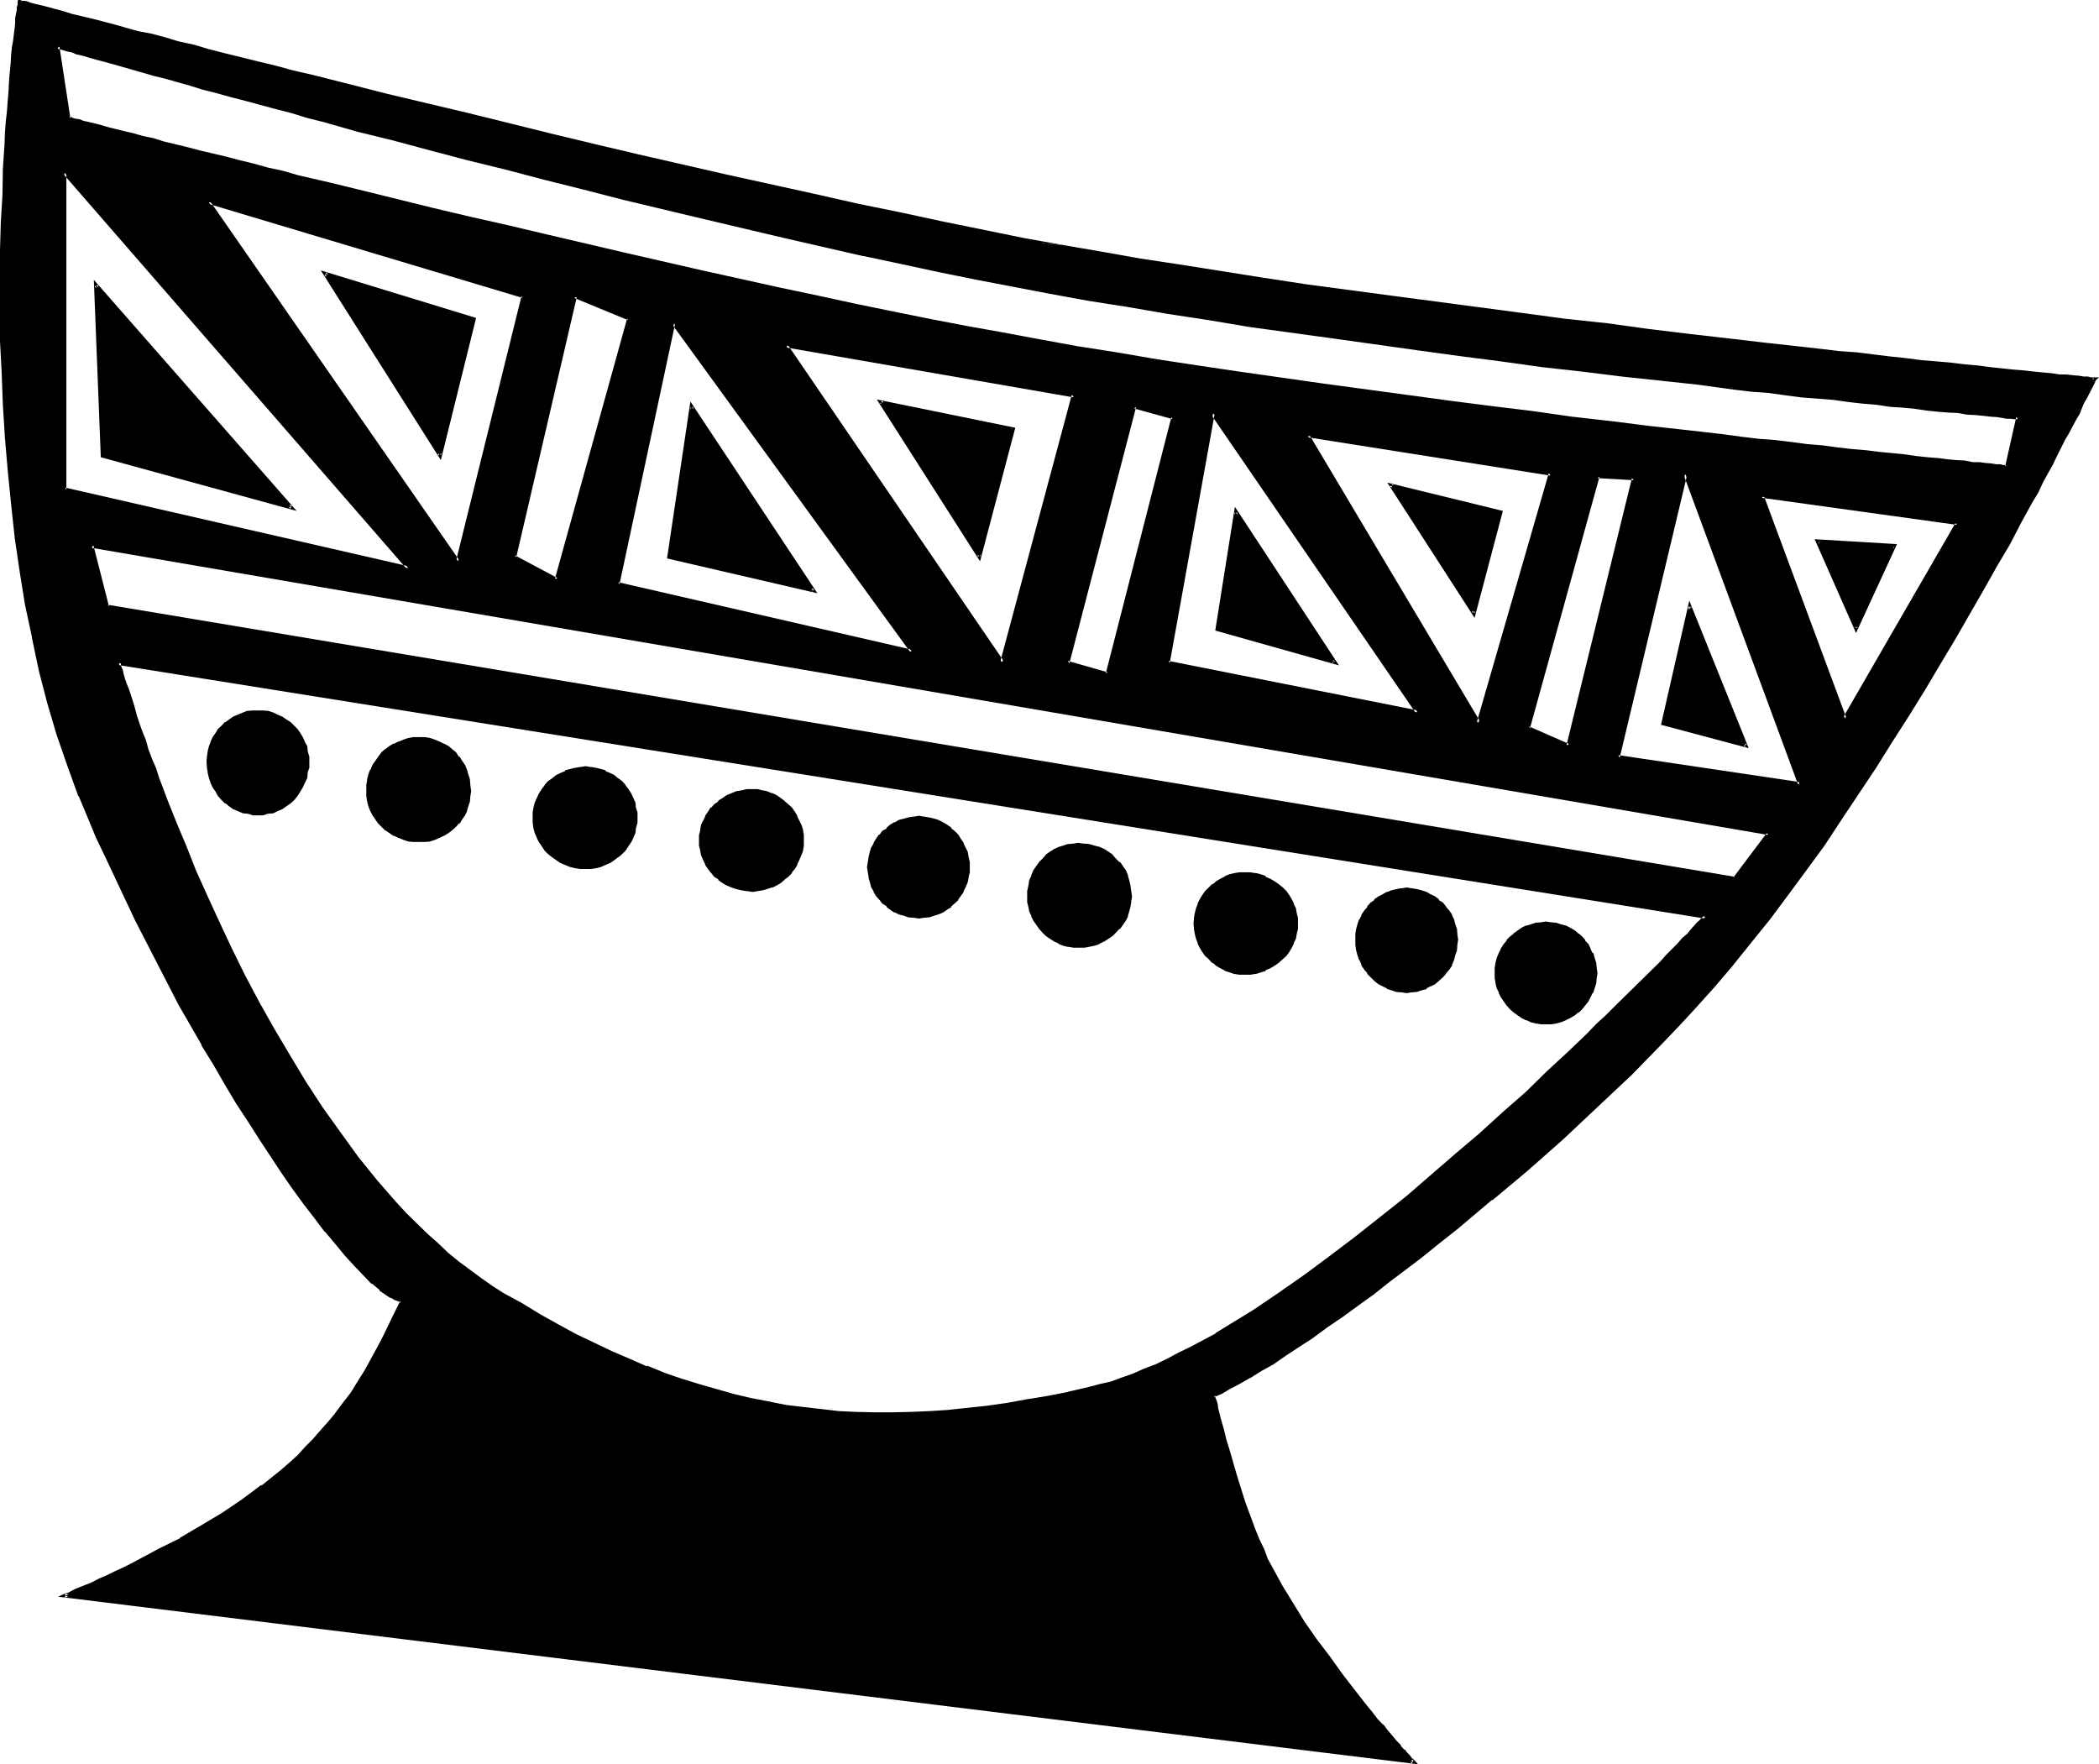<?xml version="1.0" encoding="UTF-8" standalone="no"?>
<svg
   version="1.0"
   width="130.124mm"
   height="109.372mm"
   id="svg34"
   sodipodi:docname="Pot.wmf"
   xmlns:inkscape="http://www.inkscape.org/namespaces/inkscape"
   xmlns:sodipodi="http://sodipodi.sourceforge.net/DTD/sodipodi-0.dtd"
   xmlns="http://www.w3.org/2000/svg"
   xmlns:svg="http://www.w3.org/2000/svg">
  <sodipodi:namedview
     id="namedview34"
     pagecolor="#ffffff"
     bordercolor="#000000"
     borderopacity="0.25"
     inkscape:showpageshadow="2"
     inkscape:pageopacity="0.0"
     inkscape:pagecheckerboard="0"
     inkscape:deskcolor="#d1d1d1"
     inkscape:document-units="mm" />
  <defs
     id="defs1">
    <pattern
       id="WMFhbasepattern"
       patternUnits="userSpaceOnUse"
       width="6"
       height="6"
       x="0"
       y="0" />
  </defs>
  <path
     style="fill:#000000;fill-opacity:1;fill-rule:evenodd;stroke:none"
     d="M 98.304,196.8 H 96.96 l -1.056,-0.096 -1.152,-0.384 -1.344,-0.288 -0.96,-0.48 -0.96,-0.672 -0.96,-0.672 -0.768,-0.768 -0.864,-0.768 -0.576,-0.864 -0.672,-1.152 -0.48,-0.96 -0.384,-0.96 -0.288,-1.152 -0.192,-1.056 -0.096,-1.152 0.096,-1.344 0.192,-1.248 0.288,-1.152 0.384,-1.152 0.48,-1.152 0.672,-0.96 0.576,-0.768 0.864,-0.96 0.768,-0.864 0.96,-0.576 0.96,-0.672 0.96,-0.48 1.344,-0.288 1.152,-0.384 1.056,-0.096 h 1.344 1.152 l 1.056,0.096 1.152,0.384 1.152,0.288 0.96,0.48 0.96,0.672 0.96,0.576 0.864,0.864 0.576,0.96 0.864,0.768 0.48,0.96 0.48,1.152 0.48,1.152 0.288,1.152 0.192,1.248 v 1.344 1.152 l -0.192,1.056 -0.288,1.152 -0.48,0.96 -0.48,0.96 -0.48,1.152 -0.864,0.864 -0.576,0.768 -0.864,0.768 -0.96,0.672 -0.96,0.672 -0.96,0.48 -1.152,0.288 -1.152,0.384 -1.056,0.096 z M 60.48,190.56 h -1.248 l -1.152,-0.192 -1.152,-0.288 -0.96,-0.384 -1.152,-0.48 -0.96,-0.672 -0.768,-0.576 -0.864,-0.864 -0.768,-0.96 -0.672,-0.768 -0.48,-0.96 -0.48,-1.152 -0.48,-1.152 -0.384,-1.152 -0.096,-1.248 v -1.344 -1.056 l 0.096,-1.152 0.384,-1.152 0.48,-0.96 0.48,-1.152 0.48,-0.96 0.672,-0.768 0.768,-0.864 0.864,-0.768 0.768,-0.672 0.96,-0.672 1.152,-0.48 0.96,-0.288 1.152,-0.288 1.152,-0.192 h 1.248 1.152 l 1.152,0.192 1.056,0.288 0.96,0.288 1.056,0.48 0.96,0.672 0.96,0.672 0.768,0.768 0.864,0.864 0.576,0.768 0.672,0.96 0.48,1.152 0.288,0.96 0.384,1.152 0.192,1.152 v 1.056 1.344 l -0.192,1.248 -0.384,1.152 -0.288,1.152 -0.48,1.152 -0.672,0.96 -0.576,0.768 -0.864,0.96 -0.768,0.864 -0.96,0.576 -0.96,0.672 -1.056,0.48 -0.96,0.384 -1.056,0.288 -1.152,0.192 z m 336.48,45.408 -3.552,3.84 -3.744,3.84 -7.584,7.776 -8.064,7.584 -8.16,7.584 -8.16,7.296 -8.256,7.008 -8.256,6.72 -4.032,3.264 -4.032,3.264 -3.936,3.072 -3.84,2.88 -3.84,2.88 -3.552,2.784 -3.744,2.592 -3.456,2.4 -3.36,2.4 -3.264,2.112 -3.072,2.112 -3.072,1.824 -2.688,1.728 -2.592,1.632 -2.4,1.44 -2.304,1.152 -1.92,0.96 -1.824,0.96 v 0.192 0.288 l 0.192,0.48 0.192,0.48 0.096,0.672 0.192,0.768 0.192,0.864 0.48,1.728 0.672,2.496 0.576,2.4 0.864,2.592 0.768,2.88 0.96,2.88 1.92,6.144 2.112,5.856 1.152,2.88 1.152,2.784 0.96,1.92 1.152,2.112 2.208,4.224 2.592,4.128 2.592,4.416 2.976,4.224 2.88,4.032 3.072,4.032 2.88,3.744 2.784,3.36 1.248,1.728 1.344,1.536 1.248,1.44 1.152,1.44 1.152,1.248 0.96,1.152 0.96,0.96 0.768,0.96 0.672,0.864 0.672,0.576 0.48,0.48 0.288,0.576 0.192,0.288 H 331.2 L 15.072,373.92 l 0.192,-0.096 h 0.288 l 0.672,-0.384 0.672,-0.288 0.96,-0.384 1.056,-0.48 1.344,-0.576 1.44,-0.672 1.632,-0.864 1.728,-0.768 2.016,-0.768 1.92,-0.96 1.92,-1.056 2.112,-1.056 4.704,-2.304 4.608,-2.592 4.896,-2.88 4.8,-2.88 4.896,-3.264 4.512,-3.264 4.512,-3.552 2.112,-1.728 1.92,-1.824 1.824,-1.92 1.728,-1.824 1.824,-2.016 1.632,-2.016 1.632,-1.92 1.248,-1.632 2.592,-3.36 2.112,-3.36 1.152,-1.824 1.056,-1.728 1.152,-2.112 0.96,-2.112 1.344,-2.304 1.152,-2.592 1.44,-2.688 1.248,-2.976 -0.672,-0.288 -0.768,-0.288 -0.768,-0.48 -0.864,-0.672 -1.728,-1.344 -2.016,-1.44 -1.92,-1.92 -2.112,-2.112 -2.208,-2.4 -2.304,-2.784 -2.208,-2.88 -2.496,-3.072 -2.592,-3.36 -2.4,-3.456 -2.688,-3.648 -2.592,-3.936 -2.592,-4.032 -2.784,-4.224 -2.688,-4.32 -2.592,-4.32 -2.784,-4.608 -2.784,-4.608 -5.28,-9.6 -5.184,-9.696 -4.992,-9.792 -4.704,-9.888 -2.304,-4.896 -2.208,-4.8 -2.112,-4.896 -1.92,-4.8 -2.784,-7.008 -2.208,-7.392 L 11.52,164.64 9.6,157.056 7.776,149.28 6.336,141.6 5.088,133.824 3.936,126.048 2.976,118.08 2.112,110.208 1.632,102.624 1.056,94.848 0.864,87.264 0.576,79.872 0.384,72.576 V 65.568 L 0.576,58.656 0.672,52.032 0.864,45.696 1.152,39.552 1.536,33.888 1.632,31.2 1.824,28.608 2.016,26.016 2.112,23.616 2.304,21.12 2.592,19.104 2.784,16.8 2.976,14.88 3.072,12.96 3.264,11.136 3.456,9.504 3.552,7.872 3.744,6.624 3.936,5.376 4.128,4.224 4.224,3.264 4.416,2.4 V 1.632 1.152 L 4.608,0.672 V 0.48 0.288 H 4.704 L 5.088,0.48 5.568,0.672 6.336,0.768 7.2,1.152 8.256,1.44 9.6,1.728 l 1.632,0.384 1.536,0.48 1.824,0.48 2.112,0.48 2.112,0.672 2.4,0.48 2.592,0.768 2.592,0.672 2.88,0.672 2.88,0.768 3.072,0.768 3.264,0.864 3.36,0.768 3.456,0.96 3.648,1.056 3.648,0.768 3.84,1.152 4.032,0.96 4.032,0.96 4.032,0.96 4.416,1.152 8.544,2.208 9.216,2.304 9.216,2.304 9.696,2.208 9.696,2.4 9.984,2.496 9.984,2.208 10.272,2.4 20.64,4.704 20.352,4.704 10.176,2.304 10.08,2.016 9.792,2.016 9.696,1.92 9.408,1.92 9.216,1.824 9.024,1.536 9.216,1.536 9.408,1.536 9.696,1.536 9.792,1.44 10.08,1.44 20.16,2.88 20.16,2.592 10.272,1.44 9.984,1.152 9.888,1.344 9.696,1.056 9.504,1.152 9.216,1.152 9.024,1.152 8.736,0.96 4.032,0.288 4.224,0.48 4.032,0.48 3.84,0.48 3.936,0.384 3.648,0.48 3.648,0.288 3.36,0.48 3.36,0.288 3.264,0.384 3.072,0.288 2.88,0.384 2.88,0.096 2.592,0.384 2.592,0.288 2.304,0.192 2.208,0.288 2.016,0.192 1.92,0.096 1.632,0.192 1.44,0.192 1.248,0.096 1.152,0.192 h 0.96 0.672 l 0.672,0.192 h 0.288 v 0.096 0.192 l -0.192,0.384 -0.288,0.48 -0.288,0.576 -0.384,0.672 -0.48,0.96 -0.48,0.96 -0.48,0.96 -0.672,1.344 -0.576,1.248 -0.672,1.344 -0.864,1.632 -0.96,1.536 -0.768,1.632 -0.96,1.92 -0.96,1.824 -0.96,2.112 -1.152,2.112 -1.152,2.112 -1.248,2.112 -1.152,2.208 -2.784,4.896 -2.688,5.088 -2.976,5.184 -3.072,5.568 -3.168,5.568 -3.456,5.664 -3.36,6.048 -3.744,5.952 -3.648,6.144 -3.936,6.144 -3.84,5.952 -8.064,12.288 -4.224,5.952 -4.224,6.048 -4.224,5.76 -4.224,5.472 -4.32,5.664 -4.32,5.184 -4.416,5.184 z m 15.84,-119.616 19.488,52.032 26.4,-45.696 z m -17.952,-5.376 -15.84,66.432 42.624,6.336 z m -20.544,0.48 -16.32,59.04 9.504,4.224 15.36,-62.688 z m -67.872,-9.312 39.936,67.392 16.992,-58.56 z m -69.024,-35.424 -8.352,-1.632 -8.736,-1.728 -8.928,-1.824 -9.024,-2.112 -9.216,-1.92 -9.216,-2.112 -18.912,-4.512 -18.72,-4.512 -9.408,-2.4 -9.216,-2.304 -9.024,-2.208 -9.024,-2.496 -8.736,-2.208 -8.544,-2.304 -8.256,-2.112 -8.064,-2.016 -3.936,-1.152 -3.744,-0.96 -3.648,-0.96 -3.744,-1.056 -3.36,-0.96 -3.456,-0.96 -3.36,-0.96 -3.264,-0.768 -3.072,-0.864 -2.88,-0.768 -2.784,-0.768 -2.688,-0.864 -2.592,-0.672 -2.4,-0.768 -2.304,-0.672 -2.208,-0.48 -2.016,-0.672 -1.92,-0.48 -1.632,-0.48 -1.44,-0.48 -1.44,-0.288 L 16.992,12 15.84,11.616 15.072,11.328 14.4,11.136 13.92,10.944 H 13.632 13.44 l 2.784,16.896 h 0.096 l 0.192,0.096 0.48,0.192 h 0.672 l 0.768,0.288 1.152,0.192 1.152,0.288 1.248,0.384 1.536,0.48 1.728,0.288 1.824,0.48 1.92,0.48 2.112,0.672 2.208,0.48 2.4,0.672 2.496,0.576 2.688,0.672 2.784,0.864 2.88,0.576 2.976,0.864 3.168,0.768 3.264,0.864 3.264,0.768 3.552,0.768 3.552,0.864 3.552,0.96 7.392,1.92 7.968,1.92 8.064,2.016 8.256,1.92 8.64,2.112 8.736,2.016 8.928,2.112 18.048,4.224 18.432,4.224 18.432,4.032 8.928,1.92 9.024,1.824 8.736,1.92 8.736,1.632 8.352,1.632 8.256,1.536 8.736,1.632 8.928,1.44 9.216,1.632 9.312,1.44 9.6,1.536 9.696,1.44 19.68,2.88 19.68,2.784 9.888,1.248 9.696,1.152 9.696,1.248 9.408,1.152 9.216,1.152 9.024,1.152 8.928,1.056 8.352,1.056 4.032,0.288 4.032,0.48 3.936,0.48 3.84,0.48 3.744,0.288 3.552,0.48 3.552,0.384 3.36,0.48 3.264,0.288 3.264,0.384 2.88,0.288 2.88,0.288 2.784,0.384 2.592,0.096 2.4,0.384 2.208,0.096 2.304,0.384 1.92,0.192 1.824,0.096 1.632,0.192 1.44,0.192 1.248,0.096 1.152,0.192 h 0.768 0.864 l 0.48,0.192 h 0.288 l 2.784,-11.712 h -0.192 -0.288 -0.48 l -0.672,-0.096 h -0.96 l -1.152,-0.192 -1.248,-0.192 h -1.44 l -1.632,-0.096 -1.824,-0.384 -1.92,-0.096 -2.304,-0.192 -2.208,-0.192 -2.4,-0.288 -2.592,-0.288 -2.784,-0.192 -2.88,-0.384 -3.072,-0.288 -3.072,-0.288 -3.264,-0.48 -3.36,-0.384 -3.552,-0.288 -3.552,-0.288 -3.936,-0.48 -3.648,-0.576 -3.936,-0.288 -4.032,-0.48 -4.224,-0.48 -8.352,-0.96 -8.928,-0.96 -8.832,-1.152 -9.408,-1.152 -9.504,-1.152 -9.6,-1.248 -9.696,-1.248 -9.792,-1.344 -19.776,-2.592 -19.68,-2.88 -9.504,-1.44 -9.696,-1.632 -9.408,-1.44 -9.024,-1.632 -9.12,-1.632 z m 46.848,30.048 -10.656,58.56 58.56,11.616 z m -18.336,-1.632 -15.84,60.192 9.504,2.592 15.168,-60.192 z m -81.792,-14.208 50.688,74.4 16.8,-62.688 z m -26.208,-5.184 -13.248,61.152 69.024,15.84 z m -136.512,52.032 3.648,14.304 381.408,63.84 7.872,-10.56 z m 113.28,-58.272 -14.208,61.056 9.984,5.184 16.8,-61.056 z M 48.864,47.328 107.328,131.52 122.496,69.504 Z m -21.216,108 0.192,0.288 0.192,0.288 0.096,0.672 0.192,0.672 0.288,0.768 0.384,0.96 0.288,1.344 0.384,1.152 0.48,1.44 0.48,1.44 0.48,1.632 0.576,1.728 0.672,1.824 0.672,1.92 0.672,2.112 0.768,2.112 0.768,2.208 0.864,2.304 0.768,2.4 0.96,2.4 1.152,2.592 1.92,5.376 2.304,5.472 2.4,5.856 2.784,5.952 2.688,5.952 2.976,6.336 3.072,6.144 3.36,6.336 3.36,6.24 3.552,6.144 3.936,6.144 3.84,5.952 4.032,6.048 4.416,5.664 4.32,5.664 4.512,5.088 2.496,2.592 4.8,4.704 2.4,2.304 2.496,2.208 2.496,2.112 2.592,1.92 2.784,2.016 2.592,1.728 2.784,1.824 4.32,2.592 4.224,2.4 4.224,2.4 4.128,2.112 4.224,2.112 4.224,1.92 4.032,1.824 4.032,1.728 4.032,1.632 4.224,1.44 4.032,1.248 4.032,1.152 4.032,1.152 4.032,0.96 4.224,0.864 4.032,0.768 4.224,0.48 4.032,0.48 4.224,0.288 4.128,0.384 4.416,0.192 h 4.224 l 4.32,-0.192 4.416,-0.192 4.512,-0.288 4.32,-0.48 4.704,-0.48 4.512,-0.864 4.704,-0.672 4.8,-0.768 4.896,-0.96 4.992,-1.152 2.4,-0.672 2.592,-0.768 2.592,-0.768 2.592,-0.96 2.592,-1.056 2.784,-1.248 2.688,-1.248 2.976,-1.344 2.688,-1.44 5.856,-3.264 2.88,-1.728 5.856,-3.744 5.952,-4.032 5.952,-4.032 6.144,-4.512 6.048,-4.512 5.952,-4.704 5.952,-4.896 5.856,-4.992 5.664,-4.8 5.664,-4.896 5.472,-4.992 5.184,-4.896 5.184,-4.608 4.8,-4.608 4.512,-4.512 2.304,-2.112 2.112,-1.92 2.016,-2.112 2.016,-1.92 1.92,-1.92 1.728,-1.824 1.824,-1.728 1.632,-1.632 1.632,-1.44 1.44,-1.632 1.248,-1.248 1.344,-1.344 1.056,-1.248 1.056,-0.96 0.96,-1.056 0.768,-0.96 0.672,-0.576 0.672,-0.672 0.48,-0.48 0.288,-0.384 0.192,-0.096 0.096,-0.192 z M 15.072,40.416 v 74.304 l 80.64,18.432 z m 419.808,106.944 -8.832,-20.544 17.76,0.96 z m -45.216,22.176 6.336,-27.456 13.056,32.64 z m -44.256,-25.92 -19.584,-30.048 25.824,6.336 z m -60.096,3.744 4.128,-27.456 23.328,35.424 z m 76.896,92.16 h -1.152 l -1.152,-0.192 -1.152,-0.288 -1.056,-0.384 -0.96,-0.48 -1.056,-0.672 -0.768,-0.576 -0.768,-0.864 -0.864,-0.768 -0.672,-0.768 -0.576,-1.152 -0.48,-0.96 -0.384,-1.056 -0.288,-1.056 -0.192,-1.152 -0.096,-1.152 0.096,-1.248 0.192,-1.152 0.288,-1.152 0.384,-0.96 0.48,-0.96 0.576,-0.96 0.672,-0.96 0.864,-0.864 0.768,-0.576 0.768,-0.672 1.056,-0.672 0.96,-0.48 1.056,-0.48 1.152,-0.192 1.152,-0.288 h 1.152 1.152 l 1.248,0.288 0.96,0.192 1.152,0.48 0.96,0.48 0.96,0.672 0.96,0.672 0.864,0.576 0.576,0.864 0.672,0.96 0.672,0.96 0.48,0.96 0.288,0.96 0.384,1.152 0.096,1.152 0.192,1.248 -0.192,1.152 -0.096,1.152 -0.384,1.056 -0.288,1.056 -0.48,0.96 -0.672,1.152 -0.672,0.768 -0.576,0.768 -0.864,0.864 -0.96,0.576 -0.96,0.672 -0.96,0.48 -1.152,0.384 -0.96,0.288 -1.248,0.192 z m -32.64,-7.296 -1.152,-0.192 -1.152,-0.096 -1.152,-0.384 -1.056,-0.288 -0.96,-0.48 -1.056,-0.672 -0.96,-0.672 -0.576,-0.768 -0.864,-0.864 -0.672,-0.96 -0.576,-0.96 -0.48,-1.152 -0.384,-0.96 -0.288,-1.248 -0.192,-1.152 -0.096,-1.248 0.096,-1.152 0.192,-1.344 0.288,-0.96 0.384,-1.056 0.48,-1.056 0.576,-0.96 0.672,-0.96 0.864,-0.768 0.576,-0.672 0.96,-0.672 1.056,-0.576 0.96,-0.48 1.056,-0.48 1.152,-0.192 1.152,-0.384 h 1.152 1.152 l 1.056,0.384 1.152,0.192 1.152,0.48 0.96,0.48 0.96,0.576 0.96,0.672 0.864,0.672 0.576,0.768 0.864,0.96 0.48,0.96 0.48,1.056 0.48,1.056 0.288,0.96 0.192,1.344 v 1.152 1.248 l -0.192,1.152 -0.288,1.248 -0.48,0.96 -0.48,1.152 -0.48,0.96 -0.864,0.96 -0.576,0.864 -0.864,0.768 -0.96,0.672 -0.96,0.672 -0.96,0.48 -1.152,0.288 -1.152,0.384 -1.056,0.096 z M 229.536,130.56 206.208,94.176 l 31.2,6.336 z m 62.016,97.44 -1.152,-0.192 -1.056,-0.096 -1.152,-0.384 -0.96,-0.288 -1.152,-0.48 -0.96,-0.672 -0.864,-0.576 -0.768,-0.864 -0.768,-0.672 -0.672,-0.96 -0.48,-0.96 -0.48,-0.96 -0.48,-1.152 -0.384,-1.056 -0.096,-1.152 v -1.152 -1.152 l 0.096,-1.152 0.384,-1.056 0.48,-1.152 0.48,-0.96 0.48,-0.96 0.672,-0.96 0.768,-0.672 0.768,-0.864 0.864,-0.576 0.96,-0.672 1.152,-0.48 0.96,-0.288 1.152,-0.384 1.056,-0.192 1.152,-0.096 1.344,0.096 1.248,0.192 1.152,0.384 1.152,0.288 1.056,0.48 1.056,0.672 0.768,0.576 0.96,0.864 0.768,0.672 0.672,0.96 0.672,0.96 0.48,0.96 0.288,1.152 0.384,1.056 0.096,1.152 v 1.152 1.152 l -0.096,1.152 -0.384,1.056 -0.288,1.152 -0.48,0.96 -0.672,0.96 -0.672,0.96 -0.768,0.672 -0.96,0.864 -0.768,0.576 -1.056,0.672 -1.056,0.48 -1.152,0.288 -1.152,0.384 -1.248,0.096 z m -134.784,-97.44 5.184,-35.424 28.608,43.392 z m 95.808,91.2 -1.056,-0.192 -1.152,-0.192 -1.152,-0.288 -0.96,-0.384 -1.152,-0.48 -0.96,-0.576 -0.768,-0.672 -0.864,-0.864 -0.768,-0.768 -0.672,-0.768 -0.672,-0.96 -0.48,-1.056 -0.288,-1.056 -0.288,-1.152 -0.192,-1.152 v -1.152 -1.248 l 0.192,-1.344 0.288,-1.056 0.288,-1.152 0.48,-0.96 0.672,-1.152 0.672,-0.768 0.768,-1.056 0.864,-0.576 0.768,-0.864 0.96,-0.48 1.152,-0.48 0.96,-0.48 1.152,-0.288 1.152,-0.192 h 1.056 1.344 l 1.248,0.192 1.152,0.288 1.152,0.48 0.96,0.48 1.152,0.48 0.768,0.864 0.96,0.576 0.672,1.056 0.864,0.768 0.48,1.152 0.48,0.96 0.48,1.152 0.288,1.056 0.192,1.344 v 1.248 1.152 l -0.192,1.152 -0.288,1.152 -0.48,1.056 -0.48,1.056 -0.48,0.96 -0.864,0.768 -0.672,0.768 -0.96,0.864 -0.768,0.672 -1.152,0.576 -0.96,0.48 -1.152,0.384 -1.152,0.288 -1.248,0.192 z m -37.248,-7.008 h -1.152 l -1.152,-0.192 -1.152,-0.288 -1.056,-0.48 -1.056,-0.48 -0.96,-0.48 -0.768,-0.768 -0.96,-0.672 -0.672,-0.864 -0.672,-0.96 -0.576,-0.96 -0.48,-0.96 -0.576,-0.96 -0.096,-1.152 -0.384,-1.152 v -1.248 -1.152 l 0.384,-1.152 0.096,-1.056 0.576,-1.056 0.48,-0.96 0.576,-0.96 0.672,-0.96 0.672,-0.768 0.96,-0.864 0.768,-0.576 0.96,-0.48 1.056,-0.672 1.056,-0.384 1.152,-0.288 1.152,-0.192 h 1.152 1.056 l 1.152,0.192 1.152,0.288 0.96,0.384 1.152,0.672 0.768,0.48 0.96,0.576 0.864,0.864 0.768,0.768 0.672,0.96 0.672,0.96 0.48,0.96 0.288,1.056 0.288,1.056 0.192,1.152 v 1.152 1.248 l -0.192,1.152 -0.288,1.152 -0.288,0.96 -0.48,0.96 -0.672,0.96 -0.672,0.96 -0.768,0.864 -0.864,0.672 -0.96,0.768 -0.768,0.48 -1.152,0.48 -0.96,0.48 -1.152,0.288 -1.152,0.192 z M 103.104,106.848 76.128,64.128 l 34.944,10.56 z m 73.248,101.568 h -1.248 l -1.344,-0.096 -1.152,-0.384 -1.152,-0.48 -1.056,-0.48 -0.96,-0.48 -0.864,-0.768 -0.96,-0.672 -0.768,-0.768 -0.672,-0.96 -0.672,-0.96 -0.48,-1.056 -0.288,-0.96 -0.384,-1.056 -0.096,-1.152 v -1.344 -1.152 l 0.096,-1.056 0.384,-1.152 0.288,-0.96 0.48,-0.96 0.672,-0.96 0.672,-0.96 0.768,-0.864 0.96,-0.768 0.864,-0.672 0.96,-0.672 1.056,-0.48 1.152,-0.288 1.152,-0.384 1.344,-0.096 h 1.248 1.152 l 1.152,0.096 1.056,0.384 1.152,0.288 0.96,0.48 0.96,0.672 0.864,0.672 0.768,0.768 0.864,0.864 0.576,0.96 0.672,0.96 0.48,0.96 0.288,0.96 0.384,1.152 0.096,1.056 0.192,1.152 -0.192,1.344 -0.096,1.152 -0.384,1.056 -0.288,0.96 -0.48,1.056 -0.672,0.96 -0.576,0.96 -0.864,0.768 -0.768,0.672 -0.864,0.768 -0.96,0.48 -0.96,0.48 -1.152,0.48 -1.056,0.384 -1.152,0.096 z M 24.096,106.848 22.464,66.72 68.352,118.944 Z m 113.184,96.288 h -1.344 l -1.152,-0.192 -1.056,-0.288 -1.152,-0.288 -1.152,-0.576 -0.96,-0.576 -0.96,-0.672 -0.864,-0.768 -0.768,-0.864 -0.672,-0.768 -0.576,-0.96 -0.576,-1.152 -0.288,-0.96 -0.288,-1.152 -0.192,-1.152 v -1.152 -1.056 l 0.192,-1.344 0.288,-0.96 0.288,-1.152 0.576,-0.96 0.576,-0.96 0.672,-0.96 0.768,-0.768 0.864,-0.672 0.96,-0.672 0.96,-0.672 1.152,-0.48 1.152,-0.288 1.056,-0.288 1.152,-0.384 h 1.344 1.056 l 1.344,0.384 0.96,0.288 1.152,0.288 0.96,0.48 0.96,0.672 0.96,0.672 0.768,0.672 0.864,0.768 0.672,0.96 0.576,0.96 0.48,0.96 0.384,1.152 0.288,0.96 0.192,1.344 v 1.056 1.152 l -0.192,1.152 -0.288,1.152 -0.384,0.96 -0.48,1.152 -0.576,0.96 -0.672,0.768 -0.864,0.864 -0.768,0.768 -0.96,0.672 -0.96,0.576 -0.96,0.576 -1.152,0.288 -0.96,0.288 -1.344,0.192 z"
     id="path1" />
  <path
     style="fill:#000000;fill-opacity:1;fill-rule:evenodd;stroke:none"
     d="m 60.48,190.176 -1.248,-0.096 h 0.096 l -1.152,-0.192 -1.056,-0.288 -0.96,-0.384 -1.056,-0.48 -0.96,-0.48 -0.768,-0.768 v 0.096 l -0.768,-0.768 -0.864,-0.864 h 0.192 l -0.864,-0.96 v 0.192 l -0.48,-0.96 -0.48,-1.152 -0.288,-1.152 -0.288,-1.056 -0.192,-1.152 v -1.344 -1.056 l 0.192,-1.152 v 0.096 l 0.288,-1.056 0.288,-1.152 v 0.192 l 0.48,-0.96 0.48,-1.056 0.864,-0.96 -0.192,0.192 0.864,-0.768 0.768,-0.864 v 0.192 l 0.768,-0.864 0.96,-0.48 1.056,-0.48 0.96,-0.288 1.056,-0.288 1.152,-0.192 h -0.096 l 1.248,-0.192 1.152,0.192 H 61.44 l 1.344,0.192 h -0.192 l 1.152,0.288 1.056,0.288 h -0.096 l 0.96,0.48 0.96,0.48 0.96,0.864 -0.192,-0.192 0.864,0.864 0.768,0.768 -0.096,-0.192 0.768,0.96 0.48,1.056 0.48,0.96 v -0.192 l 0.288,1.152 0.384,1.056 v -0.096 l 0.096,1.152 0.192,1.056 -0.192,1.344 -0.096,1.152 -0.384,1.056 -0.288,1.152 -0.48,1.152 v -0.192 l -0.48,0.96 -0.768,0.96 h 0.096 l -0.768,0.864 -0.864,0.768 0.192,-0.096 -0.96,0.768 -0.96,0.48 -0.96,0.48 H 64.8 l -1.056,0.384 -1.152,0.288 h 0.192 l -1.344,0.192 h 0.192 l -1.152,0.096 v 0.864 h 1.152 l 1.152,-0.384 h 0.096 l 1.152,-0.096 0.96,-0.48 1.152,-0.48 0.96,-0.672 0.96,-0.672 0.864,-0.768 0.768,-0.96 0.672,-1.056 0.576,-0.96 0.48,-1.056 0.576,-1.152 0.096,-1.152 v -0.192 l 0.384,-1.056 v -0.192 -1.344 -1.056 l -0.384,-1.344 -0.096,-1.152 -0.576,-0.96 v -0.096 l -0.48,-1.056 -0.576,-0.96 -0.672,-0.96 -0.768,-0.768 -0.864,-0.864 -0.96,-0.576 -0.96,-0.672 -1.152,-0.48 -0.96,-0.48 -1.152,-0.384 h -0.096 l -1.152,-0.096 H 60.48 59.232 l -1.152,0.096 h -0.192 l -0.96,0.384 -1.152,0.48 -1.152,0.48 -0.96,0.672 -0.768,0.576 h -0.192 l -0.768,0.864 -0.864,0.768 -0.576,0.96 -0.672,0.96 -0.48,1.056 v 0.096 l -0.384,0.96 -0.288,1.152 -0.192,1.344 -0.096,1.056 0.096,1.344 v 0.192 l 0.192,1.056 v 0.192 l 0.288,1.152 0.384,1.152 0.48,1.056 0.672,0.96 0.576,1.056 0.864,0.96 0.768,0.768 h 0.192 l 0.768,0.672 0.96,0.672 1.152,0.48 1.152,0.48 0.96,0.096 h 0.192 l 1.152,0.384 h 1.248 z"
     id="path2" />
  <path
     style="fill:#000000;fill-opacity:1;fill-rule:evenodd;stroke:none"
     d="m 396.576,235.584 -3.552,3.936 -3.648,3.84 -7.68,7.776 -8.064,7.584 -8.064,7.584 -8.256,7.296 -8.256,6.912 -8.064,6.816 -4.032,3.264 -4.032,3.168 -4.032,3.072 -3.84,2.976 -3.744,2.688 -3.744,2.784 -3.552,2.592 -3.552,2.592 -3.36,2.208 -3.264,2.304 -3.072,1.92 -2.88,1.92 -2.88,1.824 -2.496,1.632 -2.4,1.248 -2.304,1.248 -4.032,2.016 v 0.288 0.288 -0.096 l 0.192,0.288 v 0.192 l 0.192,0.288 v 0.672 l 0.096,0.672 0.384,0.768 0.096,0.672 0.576,1.92 0.576,2.304 0.672,2.4 0.672,2.688 0.768,2.976 0.96,2.88 1.92,5.952 2.112,6.048 0.192,0.096 1.152,2.784 1.152,2.688 0.96,2.016 0.96,2.112 2.208,4.128 V 372 l 2.592,4.224 2.784,4.224 2.88,4.128 2.88,4.224 3.072,3.84 2.784,3.744 h 0.192 l 2.688,3.552 1.536,1.632 1.056,1.632 1.344,1.44 1.152,1.344 1.056,1.248 0.96,1.248 1.056,1.056 0.768,0.96 0.672,0.768 0.576,0.672 0.48,0.48 0.384,0.48 0.288,0.288 0.384,-0.768 L 15.264,373.44 v 0.864 h 0.096 l 0.96,-0.48 0.672,-0.384 0.96,-0.288 1.152,-0.48 1.344,-0.672 1.44,-0.672 1.632,-0.576 1.728,-0.864 1.92,-0.96 1.92,-0.96 2.016,-0.96 6.72,-3.456 4.704,-2.496 4.896,-2.784 4.992,-3.072 4.704,-3.264 4.608,-3.168 v -0.192 l 4.416,-3.36 h 0.192 l 2.016,-1.824 2.016,-1.92 1.728,-1.824 1.824,-1.728 1.728,-2.112 1.632,-1.92 v -0.192 l 1.44,-1.728 1.44,-1.824 h 0.192 l 2.4,-3.36 2.304,-3.264 1.152,-1.824 V 321.6 l 0.96,-1.824 1.152,-2.112 1.056,-2.016 1.152,-2.304 1.152,-2.592 1.44,-2.784 1.632,-3.36 -1.152,-0.288 -0.768,-0.48 -0.864,-0.384 -0.768,-0.576 -1.824,-1.344 v 0.192 l -1.728,-1.632 -1.92,-1.92 -2.112,-2.112 -2.304,-2.4 -2.208,-2.592 -2.304,-2.976 -2.4,-3.072 -2.4,-3.36 -2.592,-3.552 -2.592,-3.744 -5.376,-7.872 -2.688,-4.224 -2.592,-4.224 -2.784,-4.512 -2.784,-4.512 -2.592,-4.512 -5.28,-9.504 -5.376,-9.696 -4.992,-9.888 -4.704,-9.888 -2.208,-4.8 -2.304,-4.896 -1.92,-4.8 -2.112,-4.896 h 0.192 l -2.784,-6.912 -2.4,-7.296 L 12,164.544 9.888,156.96 8.256,149.184 v 0.096 l -1.44,-7.68 -1.44,-7.776 -0.96,-7.968 -0.96,-7.776 -0.864,-7.872 -0.576,-7.776 v 0.192 L 1.536,94.848 1.152,87.264 1.056,79.872 0.864,72.576 V 65.568 L 1.056,58.656 V 52.032 L 1.344,45.696 1.632,39.552 1.824,33.888 2.112,31.2 2.304,28.608 2.496,26.016 2.592,23.616 2.784,21.312 2.976,19.104 3.072,16.992 3.456,14.88 3.552,13.056 3.744,11.328 3.936,9.504 4.128,8.064 4.224,6.624 4.416,5.472 4.608,4.224 V 3.264 L 4.704,2.4 4.896,1.728 V 1.152 0.768 L 5.088,0.48 V 0.288 l -0.48,0.48 H 4.704 4.608 4.896 V 0.96 l 0.48,0.192 0.768,0.096 1.056,0.192 0.96,0.288 1.248,0.384 1.632,0.48 1.632,0.288 1.92,0.48 1.92,0.672 2.304,0.48 2.4,0.672 2.4,0.672 2.592,0.576 2.88,0.864 2.976,0.768 3.072,0.864 3.168,0.768 3.456,0.768 3.552,1.056 3.552,0.768 3.744,0.96 3.84,0.96 3.84,0.96 4.032,1.152 4.224,0.96 4.224,1.152 8.736,2.112 9.024,2.208 9.216,2.304 9.696,2.4 9.696,2.4 9.984,2.304 10.08,2.4 10.368,2.4 20.448,4.704 20.352,4.704 h 0.192 l 10.176,2.112 10.08,2.112 9.792,2.112 19.104,3.84 9.312,0.864 -9.12,-1.632 -19.296,-3.936 -9.792,-2.112 -9.888,-2.016 -10.176,-2.304 -20.544,-4.512 -20.544,-4.704 -10.176,-2.4 -9.984,-2.4 -10.08,-2.496 -9.696,-2.4 -9.696,-2.304 L 90.72,21.984 81.696,19.68 72.96,17.472 68.736,16.512 64.512,15.36 60.48,14.4 56.64,13.44 52.704,12.48 48.96,11.52 45.408,10.464 41.856,9.696 38.688,8.736 35.424,7.872 32.352,7.296 29.28,6.432 26.592,5.664 24,4.992 21.408,4.32 18.912,3.744 16.896,3.264 14.784,2.592 12.96,2.112 11.232,1.632 9.696,1.248 8.448,0.96 7.296,0.672 6.336,0.288 5.664,0.192 H 5.184 L 4.704,0 H 4.224 L 4.128,0.48 V 0.288 0.672 1.152 L 3.936,1.632 V 2.304 L 3.744,3.264 3.552,4.224 V 5.376 L 3.456,6.432 3.264,7.872 3.072,9.504 2.784,11.136 2.592,12.96 2.496,14.88 2.304,16.8 2.112,18.912 2.016,21.12 1.824,23.424 1.632,26.016 1.344,28.608 1.152,31.2 1.056,33.888 0.672,39.552 0.576,45.696 0.192,52.032 0,58.656 v 6.912 7.008 7.296 l 0.384,7.392 0.288,7.584 0.48,7.776 0.672,7.776 0.768,7.68 0.864,7.968 1.152,7.872 1.248,7.776 1.632,7.584 v 0.192 l 1.632,7.776 1.92,7.392 2.208,7.488 2.496,7.2 2.592,7.2 h 0.096 l 2.016,4.8 2.016,4.896 2.304,4.8 2.304,4.896 4.608,9.792 5.088,9.888 5.088,9.888 5.376,9.312 v 0.192 l 2.784,4.512 2.592,4.512 2.688,4.512 2.784,4.224 2.688,4.224 5.184,7.872 2.592,3.744 2.592,3.552 2.592,3.36 2.304,3.072 h 0.096 l 2.496,2.976 2.208,2.688 2.112,2.304 2.112,2.208 1.92,2.016 h 0.192 l 1.728,1.44 v 0.192 l 1.824,1.248 0.768,0.48 h 0.192 l 0.768,0.48 0.864,0.288 0.576,0.384 -0.096,-0.48 -1.44,2.88 -1.344,2.784 -1.248,2.592 -1.152,2.208 -1.152,2.112 -1.152,2.112 -0.96,1.728 -1.152,1.824 -2.016,3.264 -2.592,3.36 -1.344,1.824 -1.44,1.728 -1.728,1.92 -1.824,2.112 -1.824,1.824 -1.728,1.92 -1.92,1.728 -2.112,1.824 -4.416,3.552 v -0.192 l -4.608,3.456 -4.704,3.168 -4.992,2.976 -4.896,2.88 h 0.192 l -4.896,2.4 -6.624,3.552 -1.92,0.96 -2.112,0.96 -1.728,0.864 -1.824,0.768 -1.632,0.864 -1.44,0.576 -1.248,0.48 -1.152,0.48 -0.96,0.48 -0.672,0.384 -0.96,0.288 -1.44,0.672 318.624,39.264 -1.056,-1.152 -0.384,-0.288 -0.48,-0.672 -0.672,-0.672 -0.576,-0.768 v 0.192 l -0.864,-0.96 v -0.192 l -0.96,-0.96 -0.96,-1.152 -1.152,-1.344 -1.056,-1.44 v 0.192 l -1.344,-1.44 -1.248,-1.632 -1.344,-1.632 -2.784,-3.552 -2.88,-3.744 -2.88,-4.032 -3.072,-4.032 -2.88,-4.128 -2.592,-4.224 -2.592,-4.224 -2.304,-4.224 -1.152,-2.112 -0.768,-2.112 -1.248,-2.592 -1.152,-2.88 0.096,0.192 -2.208,-5.952 -1.92,-6.144 -0.864,-2.976 -0.768,-2.688 -0.864,-2.784 -0.576,-2.4 -0.672,-2.304 -0.48,-1.92 -0.192,-0.768 -0.096,-0.864 -0.192,-0.672 -0.192,-0.48 -0.192,-0.48 v 0.192 -0.288 -0.192 l -0.096,-0.192 v 0.192 l -0.192,0.288 1.824,-0.768 1.92,-1.152 2.208,-1.152 2.496,-1.44 h 0.096 l 2.592,-1.632 2.784,-1.536 2.88,-2.016 3.072,-2.016 3.264,-2.112 3.36,-2.496 3.552,-2.4 3.552,-2.592 3.744,-2.688 3.744,-2.976 3.84,-2.88 4.032,-3.072 4.032,-3.264 4.032,-3.168 8.064,-6.816 h 0.192 l 8.256,-6.912 8.256,-7.296 8.064,-7.584 8.064,-7.584 7.584,-7.776 3.744,-3.936 3.552,-3.84 z"
     id="path3" />
  <path
     style="fill:#000000;fill-opacity:1;fill-rule:evenodd;stroke:none"
     d="m 239.712,56.544 9.216,1.632 8.832,1.632 9.216,1.632 9.6,1.44 9.696,1.632 9.792,1.44 9.888,1.44 20.352,2.784 30.24,4.032 9.984,1.248 10.08,1.344 9.504,1.056 9.504,1.152 9.408,1.152 8.832,0.96 8.736,0.96 4.224,0.48 4.224,0.48 3.84,0.48 4.032,0.384 3.744,0.48 3.744,0.288 3.744,0.48 3.36,0.288 3.36,0.576 3.072,0.096 3.264,0.384 2.88,0.288 2.784,0.288 2.688,0.384 2.496,0.288 2.4,0.192 2.112,0.096 2.112,0.384 1.728,0.096 1.824,0.192 1.44,0.192 1.248,0.096 h 1.152 l 0.96,0.192 h 0.672 0.48 l 0.288,0.192 h 0.192 l -0.192,-0.864 -0.096,0.192 -0.192,0.288 -0.192,0.192 v 0.192 l -1.728,3.744 -0.48,0.96 -0.672,1.248 -0.672,1.344 -0.768,1.248 -0.864,1.632 -0.768,1.632 -0.768,1.632 -0.96,1.92 -1.056,1.728 -1.056,2.016 -1.152,2.016 -0.96,2.304 -1.344,2.112 -1.248,2.208 -2.592,4.896 -2.784,4.992 -2.88,5.376 -3.072,5.472 -3.264,5.664 v -0.192 l -3.36,5.856 -3.552,5.76 -3.552,6.144 -3.744,6.048 -3.84,6.144 -3.936,6.048 -8.064,12.192 -4.224,6.144 -4.128,5.76 -4.224,5.856 -4.416,5.664 -4.128,5.472 -4.416,5.376 V 225.6 l -4.32,5.184 -4.416,4.8 0.672,0.672 4.416,-4.896 4.32,-5.088 4.32,-5.376 4.416,-5.472 4.224,-5.664 4.32,-5.856 4.224,-5.76 4.032,-6.144 8.064,-12.096 3.84,-6.144 3.936,-6.144 3.744,-6.048 3.648,-6.144 3.456,-5.76 3.36,-5.856 3.264,-5.664 3.072,-5.472 3.072,-5.184 2.688,-5.184 2.592,-4.704 1.344,-2.208 1.056,-2.304 1.152,-2.112 1.152,-2.016 0.96,-2.016 0.96,-1.92 0.96,-1.92 0.96,-1.632 0.864,-1.632 0.768,-1.44 0.864,-1.44 0.48,-1.248 0.576,-1.344 0.576,-0.96 1.92,-3.744 0.096,-0.288 0.192,-0.384 -0.192,0.192 0.864,-0.768 h -1.152 -0.288 -0.48 l -0.672,-0.192 h -0.192 -0.96 0.192 l -1.152,-0.192 -1.248,-0.096 -1.632,-0.192 h -1.632 l -1.824,-0.288 -2.112,-0.192 -2.016,-0.192 -2.496,-0.288 -2.4,-0.192 -2.784,-0.288 -2.688,-0.288 -2.88,-0.384 -3.264,-0.288 -3.072,-0.384 -3.36,-0.288 -3.552,-0.288 -3.648,-0.48 -3.648,-0.384 -3.936,-0.48 -3.84,-0.48 -4.032,-0.288 -4.032,-0.48 -4.224,-0.48 -8.736,-0.96 -9.024,-1.056 -9.216,-1.056 -9.504,-1.152 -9.696,-1.344 -9.888,-1.056 -9.984,-1.344 -30.432,-4.032 -20.16,-2.688 -10.08,-1.536 -9.696,-1.536 -9.696,-1.536 -9.504,-1.44 -9.216,-1.632 -8.928,-1.536 z"
     id="path4" />
  <path
     style="fill:#000000;fill-opacity:1;fill-rule:evenodd;stroke:none"
     d="m 412.128,115.872 20.064,53.472 27.072,-47.04 -47.136,-6.432 0.672,0.768 45.696,6.336 -0.288,-0.48 -26.4,45.696 0.864,0.192 -19.392,-52.224 -0.48,0.48 z"
     id="path5" />
  <path
     style="fill:#000000;fill-opacity:1;fill-rule:evenodd;stroke:none"
     d="m 394.848,109.536 -16.32,68.256 43.776,6.432 -27.456,-74.688 -0.384,1.632 26.88,72.768 0.48,-0.672 -42.624,-6.336 0.288,0.672 15.84,-66.432 h -0.864 z"
     id="path6" />
  <path
     style="fill:#000000;fill-opacity:1;fill-rule:evenodd;stroke:none"
     d="m 374.016,110.976 -16.512,59.808 10.176,4.512 15.648,-63.648 -9.312,-0.672 0.288,1.056 8.544,0.48 -0.48,-0.48 -15.36,62.688 0.672,-0.384 -9.408,-4.128 0.192,0.48 16.32,-59.04 -0.48,0.384 z"
     id="path7" />
  <path
     style="fill:#000000;fill-opacity:1;fill-rule:evenodd;stroke:none"
     d="m 305.664,101.472 40.8,69.024 17.376,-59.808 -58.176,-9.216 0.576,0.96 57.12,9.024 -0.48,-0.576 -16.896,58.464 0.864,-0.192 -40.128,-67.392 -0.48,0.672 z"
     id="path8" />
  <path
     style="fill:#000000;fill-opacity:1;fill-rule:evenodd;stroke:none"
     d="m 237.408,66.432 -8.352,-1.824 -8.64,-1.728 -8.832,-1.824 -9.216,-1.92 h 0.192 l -9.216,-2.112 -9.216,-2.112 -18.912,-4.32 -18.72,-4.704 -9.408,-2.304 -9.216,-2.4 -9.216,-2.208 -8.928,-2.304 -8.832,-2.208 -8.448,-2.304 -8.352,-2.304 -7.968,-2.016 -3.84,-1.056 -3.936,-1.056 -3.552,-0.96 -3.648,-1.056 -3.456,-0.96 -3.552,-0.96 -3.168,-0.768 -3.264,-0.96 L 44.64,19.2 41.76,18.432 38.976,17.568 36.288,16.8 33.696,16.128 31.2,15.552 28.992,14.88 l -2.304,-0.672 -1.92,-0.672 -1.92,-0.48 -1.632,-0.48 -1.632,-0.288 -1.248,-0.48 -1.344,-0.288 -0.96,-0.384 -0.768,-0.192 -0.672,-0.096 -0.48,-0.192 -0.288,-0.192 H 12.96 l 2.88,17.856 h 0.48 l -0.288,-0.192 0.288,0.192 0.576,0.096 h 0.096 l 0.672,0.192 0.672,0.192 1.056,0.288 1.152,0.288 1.344,0.384 1.632,0.288 1.536,0.48 1.824,0.48 1.92,0.48 2.304,0.672 2.112,0.48 2.4,0.672 2.592,0.576 2.592,0.672 2.688,0.672 2.976,0.768 3.072,0.672 3.072,0.864 3.168,0.768 3.456,0.96 3.36,0.768 3.552,0.864 3.552,0.96 7.584,1.728 7.776,2.016 16.512,4.032 8.544,2.112 8.736,1.92 8.832,2.208 18.24,4.128 18.336,4.128 18.432,4.032 9.024,2.016 8.832,1.92 8.928,1.728 8.544,1.824 8.544,1.632 8.16,1.536 8.736,1.536 9.024,1.536 9.024,1.536 9.504,1.536 9.6,1.536 9.696,1.44 19.68,2.88 29.568,4.032 9.696,1.152 9.504,1.248 9.6,1.152 9.216,1.152 9.024,1.152 8.736,0.96 8.544,0.96 4.032,0.48 4.032,0.48 3.936,0.48 3.84,0.288 3.744,0.48 3.552,0.384 3.552,0.48 3.36,0.288 3.264,0.48 3.072,0.192 3.072,0.288 2.88,0.384 2.592,0.288 2.784,0.288 2.4,0.384 2.208,0.192 2.112,0.096 2.016,0.384 1.728,0.096 1.824,0.192 1.44,0.192 1.248,0.096 h 0.96 0.192 l 0.768,0.192 h 0.672 0.48 l 0.384,0.192 0.48,-0.192 2.88,-12.288 h -0.672 l -0.288,-0.192 h -0.48 -0.672 l -0.96,-0.096 h -1.152 l -1.248,-0.192 -1.344,-0.192 -1.728,-0.096 -1.824,-0.192 -1.92,-0.192 -2.112,-0.288 -2.208,-0.192 -2.592,-0.288 -2.592,-0.192 -2.784,-0.288 -2.784,-0.384 -3.072,-0.288 -3.168,-0.288 -3.264,-0.384 -3.36,-0.48 -3.552,-0.288 -3.552,-0.288 -3.744,-0.576 -3.84,-0.288 -3.936,-0.48 -4.032,-0.48 -4.032,-0.48 -8.544,-0.96 -8.736,-0.96 -9.024,-1.152 -9.216,-1.152 -9.6,-1.152 -9.696,-1.056 -9.696,-1.344 -9.792,-1.248 -19.776,-2.784 -19.488,-2.88 -9.696,-1.44 -9.6,-1.536 -9.312,-1.536 -9.216,-1.632 -8.928,-1.632 -8.736,-1.44 V 67.2 l 8.544,1.632 8.928,1.632 9.216,1.44 9.408,1.632 9.504,1.44 9.696,1.632 19.584,2.688 19.872,2.784 9.792,1.344 9.696,1.248 9.6,1.344 9.504,1.056 9.216,1.152 9.024,0.96 8.928,0.96 8.352,1.152 4.032,0.48 4.032,0.288 4.128,0.576 3.648,0.48 3.744,0.288 3.744,0.288 3.36,0.48 3.36,0.384 3.456,0.288 3.072,0.48 3.072,0.192 2.88,0.288 2.592,0.384 2.784,0.288 2.4,0.192 2.208,0.096 2.112,0.384 1.92,0.096 2.016,0.192 1.632,0.192 1.44,0.096 1.248,0.192 0.96,0.192 h 0.192 0.96 -0.192 l 0.864,0.096 h 0.48 0.288 0.192 l -0.48,-0.48 -2.592,11.52 0.288,-0.192 -0.288,-0.096 h -0.48 l -0.672,-0.192 h -0.192 -0.768 l -1.152,-0.192 -1.248,-0.096 -1.44,-0.192 h -1.632 l -1.824,-0.384 -1.92,-0.096 -2.112,-0.192 -2.208,-0.288 -2.496,-0.192 -2.688,-0.288 -2.592,-0.384 -2.976,-0.288 -2.976,-0.288 -3.072,-0.384 -3.456,-0.288 -3.36,-0.384 -3.456,-0.48 -3.648,-0.288 -3.552,-0.48 -3.936,-0.48 -3.84,-0.288 -4.032,-0.48 -4.224,-0.576 -8.352,-0.96 -8.736,-0.96 -9.12,-1.152 -9.312,-1.056 -9.408,-1.344 -9.504,-1.152 -9.696,-1.248 -29.76,-4.032 -19.584,-2.784 -9.696,-1.44 -9.504,-1.44 -9.504,-1.632 -9.216,-1.44 -8.928,-1.632 -8.736,-1.632 -8.064,-1.44 -8.544,-1.632 -8.544,-1.728 -8.928,-1.824 -8.832,-1.92 -9.12,-1.92 -18.24,-4.032 -18.432,-4.224 -18.048,-4.224 -8.928,-2.112 -8.928,-2.016 -8.544,-2.016 -16.32,-4.032 -7.872,-1.92 -7.488,-1.728 -3.648,-1.056 -3.552,-0.768 -3.456,-0.96 -3.168,-0.768 -3.264,-0.864 -3.264,-0.768 -2.88,-0.672 -2.88,-0.768 -2.784,-0.672 -2.784,-0.672 -2.4,-0.768 -2.4,-0.48 -2.304,-0.672 -2.112,-0.48 -1.92,-0.48 -1.92,-0.48 -1.632,-0.48 -1.44,-0.384 -1.248,-0.288 -1.344,-0.288 -0.96,-0.384 -0.768,-0.096 -0.864,-0.192 h 0.192 l -0.48,-0.192 -0.384,-0.192 h -0.096 l 0.288,0.576 -2.592,-16.992 -0.48,0.48 h 0.192 -0.192 l 0.384,0.192 0.48,0.096 0.576,0.192 0.96,0.288 1.056,0.192 1.056,0.48 1.44,0.288 1.536,0.48 1.728,0.48 1.824,0.48 2.112,0.576 2.016,0.576 2.304,0.672 2.4,0.672 2.592,0.768 2.784,0.672 2.688,0.768 3.072,0.864 3.072,0.96 3.072,0.768 3.456,0.96 3.36,0.864 3.552,0.96 3.552,0.96 3.744,0.96 3.744,1.152 3.84,0.96 8.064,2.304 8.256,2.016 8.544,2.304 8.736,2.304 9.024,2.208 9.12,2.4 9.216,2.304 9.312,2.4 18.912,4.512 18.72,4.416 9.216,2.112 9.216,2.112 h 0.192 l 9.024,1.92 8.928,1.92 8.544,1.728 8.544,1.632 z"
     id="path9" />
  <path
     style="fill:#000000;fill-opacity:1;fill-rule:evenodd;stroke:none"
     d="m 283.968,95.712 -10.656,59.904 59.808,11.808 -49.152,-71.712 -0.192,1.44 48,69.984 0.48,-0.672 -58.464,-11.616 0.288,0.48 10.56,-58.56 -0.864,0.384 z"
     id="path10" />
  <path
     style="fill:#000000;fill-opacity:1;fill-rule:evenodd;stroke:none"
     d="m 265.536,94.656 -16.032,60.768 10.272,3.072 15.456,-60.864 -9.696,-2.976 0.192,1.056 9.024,2.496 -0.288,-0.48 -15.36,60 0.48,-0.192 -9.408,-2.688 0.384,0.576 15.648,-60.096 -0.48,0.384 z"
     id="path11" />
  <path
     style="fill:#000000;fill-opacity:1;fill-rule:evenodd;stroke:none"
     d="m 183.264,80.448 51.744,75.84 17.088,-64.032 -68.832,-11.808 0.864,0.96 67.488,11.712 -0.48,-0.672 -16.8,62.688 0.864,-0.192 -50.592,-74.112 -0.48,0.576 z"
     id="path12" />
  <path
     style="fill:#000000;fill-opacity:1;fill-rule:evenodd;stroke:none"
     d="m 157.632,74.688 -13.44,62.496 70.464,16.032 -57.024,-78.528 -0.192,1.248 55.872,76.896 0.48,-0.576 -68.928,-15.84 0.288,0.48 13.056,-61.152 -0.768,0.192 z"
     id="path13" />
  <path
     style="fill:#000000;fill-opacity:1;fill-rule:evenodd;stroke:none"
     d="m 20.928,127.296 3.84,15.264 381.888,63.648 8.352,-11.136 -394.08,-67.776 0.48,1.056 392.928,67.296 -0.288,-0.576 -7.872,10.464 0.288,-0.096 -381.216,-63.744 0.288,0.384 -3.648,-14.304 -0.48,0.576 z"
     id="path14" />
  <path
     style="fill:#000000;fill-opacity:1;fill-rule:evenodd;stroke:none"
     d="m 134.304,68.832 -14.4,61.92 10.848,5.664 16.992,-61.92 -13.44,-5.664 0.192,0.96 12.576,5.184 -0.096,-0.48 -16.992,61.248 0.672,-0.288 -10.08,-5.376 0.384,0.48 14.208,-61.056 -0.672,0.288 z"
     id="path15" />
  <path
     style="fill:#000000;fill-opacity:1;fill-rule:evenodd;stroke:none"
     d="m 47.712,46.56 59.808,86.112 15.456,-63.552 -75.264,-22.56 0.96,1.152 73.728,22.08 -0.192,-0.48 -15.36,62.112 h 0.864 l -58.56,-84.384 -0.48,0.672 z"
     id="path16" />
  <path
     style="fill:#000000;fill-opacity:1;fill-rule:evenodd;stroke:none"
     d="m 27.36,154.848 v 0.576 l 0.192,0.384 v -0.192 0.48 l 0.096,0.672 0.384,0.672 0.096,0.768 0.384,0.96 0.288,1.152 0.48,1.248 0.864,2.976 0.576,1.536 0.48,1.824 0.672,1.728 0.672,2.016 0.768,2.112 0.672,2.016 0.768,2.304 0.864,2.304 0.96,2.4 0.96,2.4 0.96,2.592 2.112,5.376 2.304,5.472 2.4,5.76 2.592,6.048 2.688,5.952 3.072,6.336 3.072,6.144 3.264,6.24 3.552,6.336 3.552,6.144 3.744,6.336 4.032,5.952 4.032,5.76 4.224,5.856 h 0.096 l 4.416,5.472 4.512,5.376 2.4,2.592 4.896,4.704 2.4,2.208 2.592,2.304 2.592,2.112 2.592,2.016 2.592,1.824 2.592,1.728 2.688,1.824 4.416,2.592 4.128,2.592 h 0.192 l 4.224,2.208 4.224,2.304 4.128,2.112 4.224,1.92 4.032,1.824 4.032,1.536 v 0.192 l 4.032,1.632 h 0.192 l 4.032,1.248 4.032,1.536 4.224,1.056 4.032,1.152 4.032,0.768 4.032,1.056 4.224,0.576 4.032,0.672 4.224,0.48 4.224,0.384 4.128,0.096 4.416,0.192 h 4.224 4.32 l 4.416,-0.288 4.512,-0.384 4.512,-0.288 4.512,-0.672 4.704,-0.672 4.704,-0.576 4.608,-1.056 4.896,-0.96 h 0.192 l 4.8,-1.056 2.592,-0.48 2.592,-0.864 2.592,-0.768 2.592,-0.96 2.592,-1.152 2.88,-1.152 2.784,-1.248 2.688,-1.536 2.784,-1.44 5.856,-3.168 2.88,-1.824 5.952,-3.744 5.952,-3.84 6.048,-4.224 5.952,-4.32 5.952,-4.704 6.048,-4.704 5.952,-4.8 5.76,-5.088 5.856,-4.8 5.664,-4.896 5.472,-4.992 5.184,-4.8 5.184,-4.704 4.8,-4.512 4.608,-4.512 2.208,-2.112 2.112,-1.92 2.112,-2.112 10.656,-10.656 1.44,-1.536 1.344,-1.248 1.248,-1.248 1.152,-1.344 0.96,-0.96 0.96,-0.96 0.768,-0.96 0.672,-0.672 0.672,-0.672 0.48,-0.48 h -0.192 l 0.48,-0.288 0.192,-0.384 0.672,-0.576 -373.152,-59.616 0.288,0.96 371.904,59.424 -0.192,-0.768 -0.192,0.096 -0.096,0.384 v -0.192 l -0.384,0.288 -0.48,0.576 -0.672,0.576 -0.576,0.672 -0.864,0.96 -0.768,0.96 -1.152,0.96 -1.152,1.344 -1.248,1.248 -1.344,1.344 -1.44,1.632 -10.656,10.464 -2.112,2.112 -2.112,1.92 -2.208,2.304 -4.512,4.32 -4.896,4.512 -4.992,4.896 -5.376,4.704 -5.472,4.992 -5.664,4.8 -5.664,4.896 -5.76,4.992 -6.048,4.8 -5.952,4.704 -5.952,4.512 -5.952,4.416 -6.048,4.224 -5.952,4.032 -5.952,3.648 -2.976,1.824 h 0.192 l -5.76,3.072 -2.976,1.44 -2.688,1.44 -2.784,1.344 -2.784,1.056 -2.592,1.152 -2.496,0.864 -2.592,0.96 -2.592,0.576 -2.496,0.672 -4.992,1.152 h 0.192 l -4.896,0.96 -4.8,0.768 -4.704,0.864 -4.704,0.672 -4.512,0.48 -4.512,0.48 h 0.192 l -4.512,0.288 -4.416,0.192 -4.32,0.096 h -4.224 l -4.416,-0.096 -4.128,-0.192 h 0.096 l -4.128,-0.48 -4.224,-0.48 -4.032,-0.48 -4.224,-0.864 -4.032,-0.768 -4.032,-0.96 -4.032,-1.152 -4.032,-1.152 -4.032,-1.248 -4.224,-1.44 h 0.096 l -4.032,-1.632 v 0.192 l -4.128,-1.824 -4.032,-1.728 -4.224,-2.016 -4.224,-2.016 -4.224,-2.304 -4.128,-2.304 -4.224,-2.592 -4.416,-2.4 -2.688,-1.728 -2.592,-1.824 -2.592,-1.92 -2.592,-1.92 -2.592,-2.112 -2.4,-2.304 -2.496,-2.208 -4.8,-4.704 -2.4,-2.592 -4.512,-5.184 -4.416,-5.472 -4.224,-5.856 -4.128,-5.76 -3.936,-6.048 -3.744,-6.24 -3.648,-6.144 -3.456,-6.144 -3.36,-6.336 -3.072,-6.24 -2.88,-6.144 -2.784,-6.048 -2.688,-5.952 -2.304,-5.856 -2.304,-5.472 -2.112,-5.28 -0.96,-2.592 -0.96,-2.496 -0.768,-2.4 -0.96,-2.208 -0.864,-2.304 -0.576,-2.112 -0.864,-2.112 -0.672,-1.92 -0.576,-1.728 -0.48,-1.824 -0.48,-1.632 -0.96,-2.88 -0.48,-1.152 -0.384,-1.152 -0.288,-0.96 -0.192,-0.96 -0.288,-0.672 -0.192,-0.48 v -0.48 l -0.192,-0.288 v 0.192 l -0.48,0.48 z"
     id="path17" />
  <path
     style="fill:#000000;fill-opacity:1;fill-rule:evenodd;stroke:none"
     d="m 14.784,39.264 v 75.84 l 82.08,18.72 -82.08,-94.56 v 1.44 l 80.64,92.736 0.288,-0.768 -80.448,-18.432 0.288,0.48 V 40.416 l -0.768,0.288 z"
     id="path18" />
  <path
     style="fill:#000000;fill-opacity:1;fill-rule:evenodd;stroke:none"
     d="m 434.592,147.168 h 0.672 l -8.928,-20.448 -0.288,0.576 17.76,1.056 -0.384,-0.672 -8.832,19.488 0.288,1.152 9.6,-20.832 -19.296,-1.152 9.696,21.984 z"
     id="path19" />
  <path
     style="fill:#000000;fill-opacity:1;fill-rule:evenodd;stroke:none"
     d="m 389.664,169.056 0.288,0.576 6.336,-27.456 h -0.768 l 13.248,32.832 0.48,-0.672 -19.584,-5.28 -0.48,0.768 20.544,5.472 -13.92,-34.56 -6.624,29.088 z"
     id="path20" />
  <path
     style="fill:#000000;fill-opacity:1;fill-rule:evenodd;stroke:none"
     d="m 344.928,143.52 h 0.768 l -19.392,-30.048 -0.672,0.576 25.92,6.336 -0.384,-0.48 -6.24,23.616 0.576,1.248 6.624,-25.056 -27.072,-6.624 20.448,31.68 z"
     id="path21" />
  <path
     style="fill:#000000;fill-opacity:1;fill-rule:evenodd;stroke:none"
     d="m 285.408,146.88 0.384,0.48 4.128,-27.264 -0.768,0.096 23.136,35.232 0.48,-0.576 -27.36,-7.968 -0.672,0.864 28.992,8.16 -24.384,-37.152 -4.608,28.992 z"
     id="path22" />
  <path
     style="fill:#000000;fill-opacity:1;fill-rule:evenodd;stroke:none"
     d="m 362.208,239.136 -1.152,-0.096 -1.152,-0.192 h 0.192 l -1.152,-0.288 -1.152,-0.384 h 0.192 l -0.96,-0.48 -0.96,-0.48 -0.96,-0.768 0.096,0.096 -0.768,-0.768 -0.768,-0.768 v 0.096 l -0.672,-0.96 -0.672,-0.96 -0.48,-0.96 0.192,0.192 -0.384,-1.152 -0.288,-1.152 v 0.192 l -0.192,-1.152 -0.096,-1.152 0.096,-1.248 v 0.096 l 0.192,-1.056 0.288,-1.152 0.384,-0.96 h -0.192 l 0.48,-0.96 0.672,-0.96 0.672,-0.864 0.768,-0.768 0.768,-0.672 h -0.096 l 0.96,-0.672 0.96,-0.672 0.96,-0.48 h -0.192 l 1.152,-0.288 1.152,-0.288 h -0.192 l 1.152,-0.192 h 1.152 1.152 l 1.056,0.192 1.152,0.288 0.96,0.288 0.96,0.48 h -0.096 l 0.96,0.672 0.96,0.672 0.768,0.672 0.672,0.768 0.672,0.864 0.576,0.96 0.576,0.96 0.288,0.96 0.288,1.152 0.192,1.056 v -0.096 1.248 1.152 l -0.192,1.152 v -0.192 l -0.288,1.152 -0.288,1.152 v -0.192 l -0.576,0.96 -0.576,0.96 -0.672,0.96 v -0.096 l -0.672,0.768 -0.768,0.768 v -0.096 l -0.96,0.768 -0.96,0.48 h 0.096 l -0.96,0.48 -0.96,0.384 -1.152,0.288 -1.056,0.192 -1.152,0.096 V 240 h 1.152 0.096 l 1.152,-0.192 1.152,-0.288 1.152,-0.48 0.96,-0.48 1.152,-0.672 0.768,-0.672 h 0.192 l 0.768,-0.768 0.672,-0.864 0.768,-0.96 0.48,-0.96 0.48,-0.96 0.192,-0.192 0.288,-0.96 0.384,-1.152 v -0.096 l 0.096,-1.152 0.192,-1.152 -0.192,-1.248 -0.096,-1.152 -0.384,-1.152 -0.288,-1.152 h -0.192 l -0.48,-0.96 v -0.096 l -0.48,-1.056 -0.768,-0.768 v -0.192 l -0.672,-0.768 -0.768,-0.672 -0.192,-0.096 -0.768,-0.672 -1.152,-0.672 -0.96,-0.48 -1.152,-0.288 -1.152,-0.384 -1.152,-0.096 h -0.096 l -1.152,-0.192 -1.152,0.192 -1.248,0.096 -1.152,0.384 -0.96,0.288 h -0.192 l -0.96,0.48 -0.96,0.672 -0.96,0.672 v 0.096 l -0.864,0.672 -0.768,0.768 v 0.192 l -0.672,0.768 -0.672,1.056 v 0.096 l -0.48,0.96 -0.48,1.152 -0.288,1.152 -0.192,1.152 v 1.248 1.152 l 0.192,1.152 v 0.096 l 0.288,1.152 0.48,0.96 v 0.192 l 0.48,0.96 0.672,0.96 0.672,0.96 0.768,0.864 0.864,0.768 0.96,0.672 0.96,0.672 0.96,0.48 h 0.192 l 0.96,0.48 1.152,0.288 1.248,0.192 h 1.152 z"
     id="path23" />
  <path
     style="fill:#000000;fill-opacity:1;fill-rule:evenodd;stroke:none"
     d="m 329.568,231.744 h -1.152 l -1.152,-0.192 -0.96,-0.288 -1.152,-0.384 -0.96,-0.48 h 0.192 l -0.96,-0.576 -0.96,-0.672 -0.864,-0.768 -0.576,-0.864 -0.672,-0.768 -0.672,-0.96 -0.48,-1.152 0.192,0.096 -0.48,-1.056 -0.192,-1.152 -0.288,-1.344 v 0.192 -1.248 -1.152 l 0.288,-1.152 0.192,-1.152 0.48,-0.96 H 319.2 l 0.48,-0.96 v 0.192 l 0.672,-1.152 0.672,-0.768 0.576,-0.864 0.864,-0.672 0.96,-0.576 0.96,-0.672 h -0.192 l 0.96,-0.48 1.152,-0.288 0.96,-0.384 1.152,-0.096 h 1.152 1.152 l 1.056,0.096 0.96,0.384 1.152,0.288 0.96,0.48 0.96,0.672 0.864,0.576 0.768,0.672 0.672,0.864 0.672,0.768 0.576,1.152 v -0.192 l 0.48,0.96 0.384,0.96 0.288,1.152 0.192,1.152 v 1.152 1.248 -0.192 l -0.192,1.344 -0.288,1.152 -0.384,1.056 v -0.096 l -0.48,1.152 -0.576,0.96 -0.672,0.768 -0.672,0.864 -0.768,0.768 -0.864,0.672 -0.96,0.576 -0.96,0.48 -1.152,0.384 -0.96,0.288 -1.056,0.192 h -1.152 v 0.96 l 1.152,-0.192 h 0.096 l 1.152,-0.096 1.152,-0.384 1.152,-0.288 v -0.192 l 0.96,-0.48 h 0.096 l 0.96,-0.48 0.864,-0.768 0.96,-0.864 0.672,-0.768 0.096,-0.192 0.672,-0.768 0.672,-0.96 v -0.192 l 0.48,-1.152 0.288,-1.152 0.384,-1.056 0.096,-1.344 0.192,-1.248 -0.192,-1.152 v -0.192 l -0.096,-1.152 -0.384,-1.056 -0.288,-1.152 -0.48,-0.96 v -0.192 l -0.672,-0.96 -0.672,-0.768 -0.096,-0.192 -0.672,-0.864 -0.96,-0.576 v -0.192 l -0.864,-0.672 -0.96,-0.48 h -0.096 l -0.96,-0.576 -1.152,-0.384 -1.152,-0.288 -1.152,-0.192 h -0.096 l -1.152,-0.192 -1.152,0.192 h -0.192 l -1.056,0.192 -1.152,0.288 -0.96,0.384 h -0.192 l -0.96,0.576 -0.96,0.48 -0.96,0.672 v 0.192 l -0.864,0.576 -0.768,0.864 v 0.192 l -0.672,0.768 -0.672,0.96 v 0.192 l -0.48,0.96 h -0.096 l -0.384,1.152 -0.288,1.056 -0.192,1.152 v 0.192 1.152 1.248 l 0.192,1.344 0.288,1.056 0.384,1.152 h 0.096 l 0.48,1.152 v 0.192 l 0.672,0.96 0.672,0.768 v 0.192 l 0.768,0.768 0.864,0.864 0.96,0.768 0.96,0.48 0.96,0.48 0.192,0.192 0.96,0.288 1.152,0.384 1.056,0.096 h 0.192 l 1.152,0.192 z"
     id="path24" />
  <path
     style="fill:#000000;fill-opacity:1;fill-rule:evenodd;stroke:none"
     d="m 229.056,130.368 0.768,-0.096 -23.136,-36.384 -0.48,0.672 31.2,6.24 -0.48,-0.48 -7.872,30.048 0.576,1.152 8.256,-31.296 -32.448,-6.624 24.192,37.92 z"
     id="path25" />
  <path
     style="fill:#000000;fill-opacity:1;fill-rule:evenodd;stroke:none"
     d="M 291.552,227.52 H 290.4 l -1.056,-0.192 h 0.096 l -1.056,-0.288 -1.152,-0.48 0.096,0.192 -0.96,-0.48 -0.96,-0.672 -0.768,-0.672 -0.864,-0.672 -0.768,-0.768 h 0.192 l -0.864,-0.96 v 0.192 l -0.48,-0.96 -0.48,-1.056 -0.288,-1.056 -0.384,-0.96 -0.096,-1.152 v -1.152 -1.152 l 0.096,-1.152 0.384,-0.96 0.288,-1.056 0.48,-1.056 0.48,-0.96 v 0.192 l 0.864,-0.96 h -0.192 l 0.768,-0.864 0.864,-0.576 0.768,-0.672 0.96,-0.672 0.96,-0.48 -0.096,0.192 1.152,-0.48 1.056,-0.288 h -0.096 l 1.056,-0.192 h 1.152 1.344 l 1.056,0.192 1.152,0.288 1.152,0.48 v -0.192 l 1.152,0.48 h -0.192 l 0.96,0.672 0.96,0.672 0.864,0.576 0.768,0.864 h -0.192 l 0.864,0.96 0.48,0.96 v -0.192 l 0.48,1.056 0.288,1.056 0.384,0.96 0.096,1.152 0.192,1.152 -0.192,1.152 -0.096,1.152 -0.384,0.96 -0.288,1.056 -0.48,1.056 v -0.192 l -0.48,0.96 -0.864,0.96 h 0.192 l -0.768,0.768 -0.864,0.672 -0.96,0.672 -0.96,0.672 h 0.192 l -1.152,0.48 v -0.192 l -1.152,0.48 -1.152,0.288 -1.056,0.192 h -1.344 v 0.864 h 1.344 0.096 l 1.152,-0.192 h 0.192 l 1.152,-0.384 1.056,-0.288 v -0.192 l 1.152,-0.48 0.96,-0.576 0.96,-0.672 0.96,-0.864 0.864,-0.768 0.672,-0.96 0.576,-0.96 0.48,-0.96 v -0.192 l 0.48,-0.96 0.192,-1.152 0.288,-1.152 v -0.096 -1.152 -1.152 -0.192 l -0.288,-1.056 -0.192,-1.152 -0.48,-0.96 v -0.192 l -0.48,-0.96 -0.576,-0.96 -0.672,-0.96 -0.864,-0.864 -0.96,-0.768 -0.96,-0.672 -0.96,-0.576 -1.152,-0.48 v -0.192 l -1.056,-0.384 -1.152,-0.288 h -0.192 l -1.152,-0.192 h -0.096 -1.344 -1.152 l -1.248,0.192 -1.152,0.288 -0.96,0.384 -0.192,0.192 -0.96,0.48 -0.96,0.576 -0.768,0.672 h -0.192 l -0.768,0.768 -0.864,0.864 -0.672,0.96 -0.576,0.96 -0.48,0.96 v 0.192 l -0.384,0.96 -0.288,1.152 -0.192,1.056 v 0.192 l -0.096,1.152 0.096,1.152 v 0.096 l 0.192,1.152 0.288,1.152 0.384,0.96 v 0.192 l 0.48,0.96 0.576,0.96 0.672,0.96 0.864,0.768 0.768,0.864 h 0.192 l 0.768,0.672 0.96,0.576 0.96,0.48 0.192,0.192 0.96,0.288 1.152,0.384 1.248,0.192 h 1.152 z"
     id="path26" />
  <path
     style="fill:#000000;fill-opacity:1;fill-rule:evenodd;stroke:none"
     d="m 156.96,130.08 0.192,0.48 5.28,-35.232 -0.768,0.192 28.608,43.104 0.48,-0.576 -33.792,-7.968 -0.672,0.768 35.232,8.16 -29.76,-44.928 -5.472,36.768 z"
     id="path27" />
  <path
     style="fill:#000000;fill-opacity:1;fill-rule:evenodd;stroke:none"
     d="m 252.576,221.184 h -1.056 0.096 l -1.248,-0.288 h 0.192 l -1.152,-0.192 -1.152,-0.48 0.192,0.192 -1.152,-0.48 h 0.192 l -0.96,-0.672 -1.056,-0.576 h 0.192 l -0.768,-0.864 -0.864,-0.672 -0.576,-0.96 v 0.192 l -0.576,-0.96 -0.48,-1.152 v 0.192 l -0.288,-1.152 -0.288,-0.96 -0.192,-1.152 -0.192,-1.152 0.192,-1.248 0.192,-1.152 0.288,-1.152 0.288,-1.056 0.48,-1.056 0.576,-0.96 0.576,-0.96 v 0.192 l 0.864,-0.96 0.768,-0.864 -0.192,0.192 1.056,-0.672 0.96,-0.576 h -0.192 l 1.152,-0.48 h -0.192 l 1.152,-0.384 1.152,-0.288 h -0.192 l 1.248,-0.192 h -0.096 1.056 1.344 l 1.152,0.192 1.152,0.288 1.056,0.384 0.96,0.48 1.056,0.576 0.96,0.672 -0.192,-0.192 0.96,0.864 0.768,0.96 -0.096,-0.192 0.576,0.96 0.672,0.96 0.48,1.056 0.384,1.056 0.288,1.152 0.192,1.152 v 1.248 1.152 l -0.192,1.152 -0.288,0.96 -0.384,1.152 v -0.192 l -0.48,1.152 v -0.192 l -0.672,0.96 -0.576,0.96 h 0.096 l -0.768,0.672 -0.96,0.864 h 0.192 l -0.96,0.576 -1.056,0.672 -0.96,0.48 v -0.192 l -1.056,0.48 -1.152,0.192 -1.152,0.288 h -1.344 v 0.864 h 1.344 0.192 l 1.056,-0.192 1.344,-0.288 1.152,-0.384 v -0.096 l 1.056,-0.48 1.056,-0.672 0.96,-0.672 0.768,-0.768 0.768,-0.864 h 0.192 l 0.672,-0.96 0.672,-0.96 0.48,-0.96 v -0.192 l 0.288,-0.96 0.288,-1.056 0.192,-1.152 V 211.2 l 0.192,-1.152 -0.192,-1.248 -0.192,-1.344 -0.288,-1.248 -0.288,-0.96 v -0.192 l -0.48,-1.152 -0.672,-0.96 -0.672,-0.96 h -0.192 l -0.768,-0.768 -0.768,-0.864 v -0.096 l -0.96,-0.672 -1.056,-0.672 -1.056,-0.48 -1.152,-0.288 -1.344,-0.384 -1.056,-0.096 h -0.192 l -1.344,-0.192 -1.056,0.192 -1.152,0.096 h -0.192 l -1.152,0.384 -0.96,0.288 -1.056,0.48 -1.056,0.672 -0.96,0.672 v 0.096 l -0.768,0.864 -0.768,0.768 -0.672,0.96 -0.672,0.96 -0.48,1.152 v 0.192 l -0.48,0.96 -0.192,1.248 -0.288,1.344 v 1.248 1.152 0.192 l 0.288,1.152 0.192,1.056 0.48,0.96 v 0.192 l 0.48,0.96 0.672,0.96 0.672,0.96 0.768,0.864 0.768,0.768 0.96,0.672 1.056,0.672 1.056,0.48 v 0.096 l 0.96,0.384 1.152,0.288 h 0.192 l 1.152,0.192 h 1.056 z"
     id="path28" />
  <path
     style="fill:#000000;fill-opacity:1;fill-rule:evenodd;stroke:none"
     d="m 215.328,214.272 h -1.152 l -1.152,-0.192 -0.96,-0.288 -1.152,-0.288 -0.96,-0.48 -0.96,-0.672 -0.768,-0.672 v 0.192 l -0.864,-0.864 -0.672,-0.768 -0.576,-0.768 -0.672,-1.056 -0.48,-0.96 -0.288,-0.96 -0.384,-1.056 -0.192,-1.152 v 0.096 -1.248 -1.152 0.192 l 0.192,-1.344 v 0.192 l 0.384,-1.152 0.288,-0.96 0.48,-0.96 0.672,-0.96 0.576,-0.96 v 0.192 l 0.672,-0.864 0.864,-0.768 v 0.096 l 0.768,-0.576 0.96,-0.672 0.96,-0.48 1.152,-0.288 0.96,-0.384 1.152,-0.192 1.152,-0.096 1.056,0.096 1.152,0.192 h -0.096 l 1.056,0.384 1.152,0.288 h -0.192 l 1.152,0.48 h -0.192 l 1.056,0.672 0.96,0.576 -0.192,-0.096 0.768,0.768 0.864,0.864 -0.192,-0.192 0.864,0.96 0.48,0.96 0.48,0.96 0.288,0.96 0.288,1.152 v -0.192 l 0.192,1.344 v -0.192 l 0.192,1.152 -0.192,1.248 v -0.096 l -0.192,1.152 -0.288,1.056 -0.288,0.96 -0.48,0.96 -0.48,1.056 -0.864,0.768 h 0.192 l -0.864,0.768 -0.768,0.864 0.192,-0.192 -0.96,0.672 -1.056,0.672 h 0.192 l -1.152,0.48 h 0.192 l -1.152,0.288 -1.056,0.288 h 0.096 l -1.152,0.192 h -1.056 v 0.96 l 1.056,-0.192 h 0.192 l 0.96,-0.096 h 0.192 l 1.152,-0.384 0.96,-0.288 1.152,-0.48 0.96,-0.672 0.96,-0.576 v -0.192 l 0.768,-0.672 0.864,-0.768 v -0.192 l 0.576,-0.768 0.672,-0.96 V 208.8 l 0.48,-0.96 0.48,-1.152 0.192,-0.96 v -0.192 l 0.288,-1.152 v -1.248 -1.152 l -0.288,-1.152 v -0.096 l -0.192,-1.152 -0.48,-0.96 -0.48,-0.96 v -0.192 l -0.672,-0.96 -0.576,-0.96 -0.864,-0.864 -0.768,-0.576 v -0.192 l -0.96,-0.672 -0.96,-0.576 -1.152,-0.576 -0.96,-0.288 -1.152,-0.288 h -0.192 l -0.96,-0.192 h -0.192 l -1.056,-0.192 -1.152,0.192 h -0.192 l -1.152,0.192 -1.056,0.288 -1.152,0.288 -0.96,0.576 h -0.192 l -0.96,0.576 -0.768,0.672 v 0.192 l -1.056,0.576 -0.576,0.864 h -0.192 l -0.672,0.96 -0.576,0.96 v 0.192 l -0.576,0.96 -0.288,0.96 -0.288,1.152 v 0.096 l -0.192,1.152 -0.192,1.152 0.192,1.248 0.192,1.152 v 0.192 l 0.288,0.96 0.288,1.152 0.576,0.96 v 0.192 l 0.576,0.96 0.672,0.768 0.192,0.192 0.576,0.768 1.056,0.672 v 0.192 l 0.768,0.576 0.96,0.672 h 0.192 l 0.96,0.48 1.152,0.288 1.056,0.384 1.152,0.096 h 0.192 l 1.152,0.192 z"
     id="path29" />
  <path
     style="fill:#000000;fill-opacity:1;fill-rule:evenodd;stroke:none"
     d="m 102.624,106.656 0.864,-0.192 -26.976,-42.624 -0.48,0.768 34.848,10.56 -0.288,-0.672 -7.968,32.16 0.672,1.152 8.256,-33.312 -36.384,-11.136 28.128,44.448 z"
     id="path30" />
  <path
     style="fill:#000000;fill-opacity:1;fill-rule:evenodd;stroke:none"
     d="m 176.352,207.936 h -1.248 l -1.152,-0.096 -1.152,-0.384 -1.152,-0.288 -0.96,-0.48 -0.96,-0.672 -0.96,-0.576 h 0.192 l -1.056,-0.672 -0.768,-0.864 h 0.192 l -0.672,-0.768 -0.672,-0.96 -0.48,-0.96 -0.288,-0.96 -0.384,-1.152 -0.096,-1.152 v 0.192 l -0.192,-1.344 0.192,-1.152 v 0.192 l 0.096,-1.248 v 0.096 l 0.384,-1.056 0.288,-1.152 v 0.192 l 0.48,-1.056 0.672,-0.96 0.672,-0.96 -0.192,0.192 0.768,-0.864 1.056,-0.768 -0.192,0.192 0.96,-0.672 0.96,-0.672 0.96,-0.48 1.152,-0.288 1.152,-0.384 1.152,-0.096 1.248,-0.192 1.152,0.192 0.96,0.096 1.152,0.384 1.056,0.288 h -0.096 l 0.96,0.48 0.96,0.672 0.768,0.672 v -0.192 l 0.864,0.768 0.768,0.864 v -0.192 l 0.672,0.96 0.672,0.96 0.48,1.056 -0.192,-0.192 0.288,1.152 0.384,1.056 v -0.096 l 0.096,1.248 v -0.192 l 0.192,1.152 -0.192,1.344 v -0.192 l -0.096,1.152 -0.384,1.152 -0.288,0.96 h 0.192 l -0.48,0.96 -0.672,0.96 -0.672,0.768 -0.768,0.864 -0.864,0.672 -0.768,0.576 -0.96,0.672 -0.96,0.48 h 0.096 l -1.056,0.288 -1.152,0.384 -0.96,0.096 h -1.152 v 1.056 l 1.152,-0.192 1.152,-0.192 h 0.096 l 0.96,-0.288 1.152,-0.384 h 0.192 l 0.96,-0.48 0.96,-0.576 0.768,-0.672 0.192,-0.192 0.768,-0.576 0.864,-0.864 v -0.192 l 0.672,-0.768 0.576,-0.96 v -0.192 l 0.48,-0.96 0.48,-1.152 0.384,-0.96 v -0.096 l 0.192,-1.152 v -1.344 -1.152 l -0.192,-1.056 V 194.4 l -0.384,-1.152 -0.48,-0.96 -0.48,-0.96 v -0.192 l -0.576,-0.96 -0.672,-0.96 -0.864,-0.768 -0.768,-0.672 -0.192,-0.192 -0.768,-0.576 -0.96,-0.672 -0.96,-0.48 h -0.192 l -1.152,-0.48 -0.96,-0.192 h -0.096 l -1.152,-0.288 h -1.152 -1.248 -0.192 l -1.152,0.288 -1.248,0.192 -1.152,0.48 -1.152,0.48 -0.96,0.672 -0.96,0.576 v 0.192 l -0.96,0.672 -0.672,0.768 h -0.192 l -0.576,0.96 -0.672,0.96 v 0.192 l -0.48,0.96 -0.48,0.96 -0.192,1.152 v 0.192 l -0.288,1.056 v 1.152 1.344 l 0.288,1.152 v 0.096 l 0.192,0.96 0.48,1.152 0.48,0.96 v 0.192 l 0.672,0.96 0.576,0.768 0.192,0.192 0.672,0.864 0.96,0.576 v 0.192 l 0.96,0.672 0.96,0.576 1.152,0.48 1.152,0.384 1.248,0.288 1.152,0.192 h 0.192 l 1.248,0.192 z"
     id="path31" />
  <path
     style="fill:#000000;fill-opacity:1;fill-rule:evenodd;stroke:none"
     d="m 24.096,106.368 0.384,0.48 -1.536,-40.128 -0.768,0.384 45.888,52.128 0.288,-0.768 -44.256,-12.096 -0.48,0.768 45.888,12.576 -47.52,-54.144 1.632,41.568 z"
     id="path32" />
  <path
     style="fill:#000000;fill-opacity:1;fill-rule:evenodd;stroke:none"
     d="m 137.28,202.848 -1.344,-0.192 h 0.192 l -1.344,-0.192 h 0.192 l -1.152,-0.288 -1.248,-0.384 0.096,0.192 -1.056,-0.672 h 0.096 l -0.96,-0.48 -0.96,-0.576 -0.768,-0.864 -0.864,-0.768 v 0.096 l -0.576,-0.96 -0.48,-0.96 -0.672,-0.96 0.192,0.192 -0.384,-1.152 -0.288,-1.152 v 0.192 l -0.192,-1.152 -0.192,-1.152 0.192,-1.056 0.192,-1.152 0.288,-1.152 0.384,-0.96 h -0.192 l 0.672,-0.96 v 0.192 l 0.48,-1.152 0.576,-0.864 0.864,-0.768 0.768,-0.672 0.96,-0.672 0.96,-0.576 h -0.096 l 1.056,-0.48 h -0.096 l 1.248,-0.384 1.152,-0.288 h -0.192 l 1.344,-0.192 h -0.192 1.344 1.056 l 1.152,0.192 1.152,0.288 1.152,0.384 H 141.6 l 0.96,0.48 0.96,0.576 0.864,0.672 0.768,0.672 0.768,0.768 h -0.096 l 0.768,0.864 0.48,1.152 v -0.192 l 0.48,0.96 0.384,0.96 0.288,1.152 0.192,1.152 0.096,1.056 -0.096,1.152 -0.192,1.152 v -0.192 l -0.288,1.152 -0.384,1.152 v -0.192 l -0.48,0.96 -0.48,0.96 -0.768,0.96 0.096,-0.096 -0.768,0.768 -0.768,0.864 -0.864,0.576 -0.96,0.48 -0.96,0.672 0.192,-0.192 -1.152,0.384 -1.152,0.288 -1.152,0.192 -1.056,0.192 v 0.768 h 1.056 0.192 l 1.152,-0.192 1.152,-0.288 1.056,-0.48 1.152,-0.48 0.96,-0.672 0.864,-0.672 h 0.096 l 0.864,-0.768 0.768,-0.768 0.672,-1.056 0.672,-0.96 0.48,-0.96 v -0.096 l 0.48,-1.056 0.096,-1.056 0.384,-1.344 v -1.152 -1.056 -0.192 l -0.384,-1.152 -0.096,-1.152 -0.48,-1.056 -0.48,-1.056 -0.672,-1.056 -0.672,-0.864 v -0.096 l -0.768,-0.864 -0.864,-0.672 h -0.096 l -0.864,-0.768 -0.96,-0.48 -1.152,-0.48 v -0.192 l -1.056,-0.288 -1.152,-0.288 -1.152,-0.192 h -0.192 l -1.056,-0.192 -1.344,0.192 -1.152,0.192 h -0.096 l -1.152,0.288 -1.152,0.288 v 0.192 l -1.152,0.48 -0.96,0.48 -0.96,0.768 -0.96,0.672 -0.768,0.864 v 0.096 l -0.672,0.864 -0.672,1.056 -0.48,1.056 -0.48,1.056 -0.288,1.152 -0.192,1.152 v 0.192 1.056 1.152 l 0.192,1.344 0.288,1.056 0.48,1.056 v 0.096 l 0.48,0.96 0.672,0.96 0.672,1.056 0.768,0.768 0.96,0.768 0.96,0.672 0.96,0.672 1.152,0.48 1.152,0.48 1.152,0.288 h 0.096 l 1.152,0.192 h 1.344 z"
     id="path33" />
  <path
     style="fill:#000000;fill-opacity:1;fill-rule:evenodd;stroke:none"
     d="M 98.304,196.512 96.96,196.32 95.904,196.224 H 96 L 94.752,195.84 93.6,195.552 h 0.192 l -1.152,-0.48 h 0.192 l -1.152,-0.48 -0.864,-0.864 v 0.192 l -0.768,-0.768 -0.768,-0.864 v 0.192 l -0.672,-0.96 -0.672,-0.96 -0.48,-0.96 0.192,0.096 -0.48,-1.152 -0.384,-1.056 v 0.096 l -0.096,-1.056 v -1.152 -1.344 l 0.096,-1.152 0.384,-1.056 0.48,-1.152 h -0.192 l 0.48,-1.152 v 0.192 l 0.672,-0.96 0.672,-0.96 0.768,-0.864 0.768,-0.768 v 0.096 l 0.864,-0.768 1.152,-0.48 H 92.64 l 1.152,-0.48 H 93.6 L 94.752,174.24 96,173.856 h -0.096 l 1.056,-0.096 1.344,-0.192 1.152,0.192 1.056,0.096 1.056,0.384 1.056,0.288 0.96,0.48 1.056,0.48 0.768,0.768 v -0.096 l 0.768,0.768 0.672,0.864 0.672,0.96 0.672,0.96 v -0.192 l 0.48,1.152 0.288,1.152 0.288,1.056 0.192,1.152 v 1.344 1.152 l -0.192,1.056 v -0.096 l -0.288,1.056 -0.288,1.152 V 189.6 l -0.48,0.96 -0.672,0.96 -0.672,0.96 v -0.192 l -0.672,0.864 -0.768,0.768 v -0.192 l -0.768,0.864 -1.056,0.48 -0.96,0.48 -1.056,0.288 -1.056,0.384 -1.056,0.096 -1.152,0.192 v 0.768 h 1.152 0.096 l 1.152,-0.096 1.152,-0.384 1.152,-0.48 0.96,-0.48 h 0.096 l 1.056,-0.672 0.768,-0.576 0.96,-0.864 0.672,-0.768 h 0.192 l 0.576,-0.96 0.672,-0.96 0.48,-0.96 v -0.192 l 0.288,-0.96 0.384,-1.152 0.096,-1.248 0.192,-1.152 -0.192,-1.344 v -0.096 l -0.096,-1.152 v -0.192 l -0.384,-1.152 -0.288,-1.056 -0.48,-1.152 -0.672,-0.96 -0.576,-0.96 h -0.192 l -0.672,-1.056 -0.96,-0.768 -0.768,-0.672 -1.056,-0.576 h -0.096 l -0.96,-0.48 -1.152,-0.48 -1.152,-0.384 -1.152,-0.192 H 99.456 98.304 96.96 l -1.248,0.192 -1.152,0.384 -1.152,0.48 h -0.096 l -0.96,0.48 H 92.16 l -0.96,0.576 -0.864,0.672 H 90.24 l -0.864,0.768 -0.768,1.056 -0.672,0.96 -0.672,0.96 -0.48,1.152 h -0.096 l -0.384,1.056 -0.288,1.152 v 0.192 l -0.192,1.152 v 0.096 1.344 1.152 l 0.192,1.248 0.288,1.152 0.384,0.96 0.096,0.192 0.48,0.96 0.672,0.96 0.672,0.96 0.768,0.768 0.864,0.864 h 0.096 l 0.864,0.576 0.96,0.672 h 0.192 l 0.96,0.48 h 0.096 l 1.152,0.48 1.152,0.384 1.248,0.096 h 1.344 z"
     id="path34" />
</svg>
